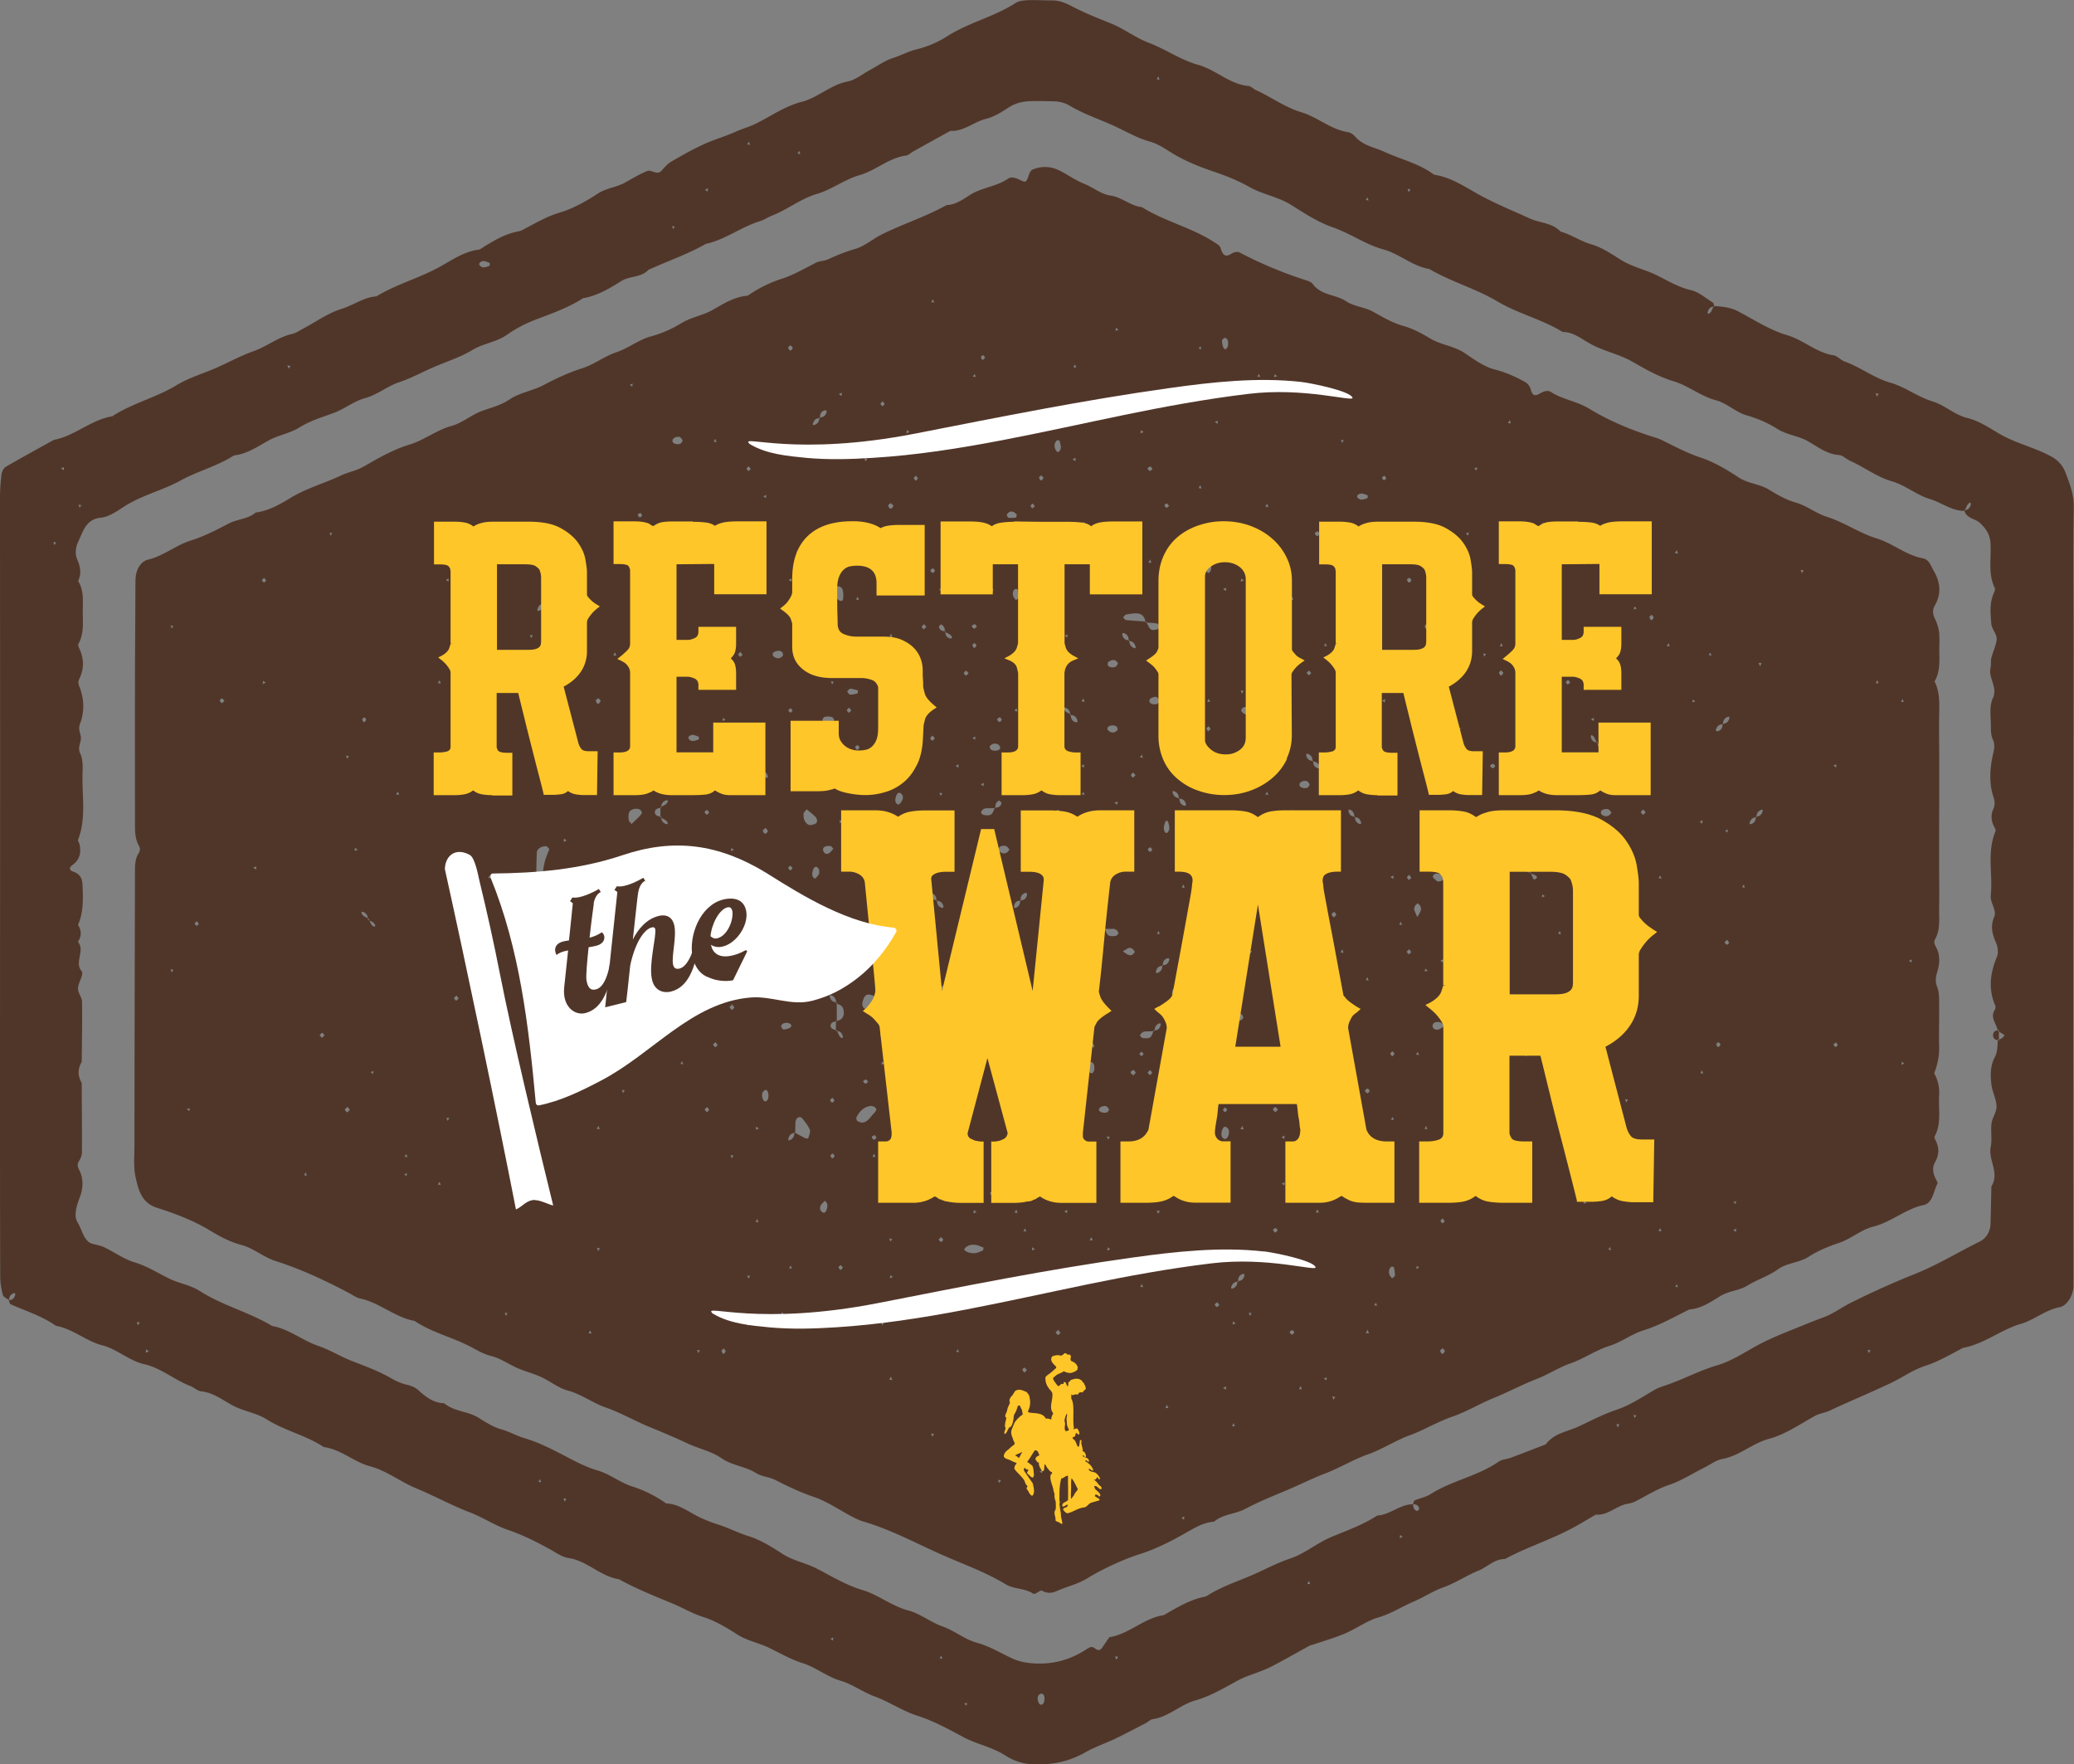<svg id="Layer_2" xmlns="http://www.w3.org/2000/svg" viewBox="0 0 190.38 161.9"><rect x="0" y="0" width="190.38" height="161.9" fill="#808080" stroke="none"/><defs><style>.cls-1{fill:#ffc629}.cls-1,.cls-2,.cls-3,.cls-4{stroke-width:0}.cls-2,.cls-4{fill:#503629}.cls-3{fill:#fff}.cls-4{fill-rule:evenodd}</style></defs><g id="Layer_1-2"><path class="cls-4" d="M.83 119.33c-.2-.16-.51-.28-.57-.49-.14-.53-.24-1.1-.24-1.65C0 111.51 0 105.84 0 100.16 0 89.94.01 79.72.01 69.5.01 61.55 0 53.6 0 45.65c0-.71.05-1.42.14-2.11.03-.25.19-.58.38-.69 1.46-.85 2.95-1.66 4.43-2.48 1.9-.35 3.43-1.86 5.35-2.16 1.87-1.22 4.03-1.71 5.93-2.87 1.11-.67 2.35-1.03 3.53-1.54 1.18-.51 2.3-1.14 3.52-1.57 1.19-.42 2.25-1.29 3.53-1.58.36-.08.7-.32 1.04-.5 1.15-.61 2.25-1.41 3.45-1.78 1.11-.34 2.09-1.09 3.25-1.17 1.9-1.15 4.02-1.69 5.94-2.78 1.13-.64 2.23-1.38 3.54-1.52 1.1-.7 2.21-1.4 3.49-1.65.12-.02.25-.06.37-.11 1.15-.59 2.24-1.26 3.49-1.63 1.21-.36 2.38-1.01 3.46-1.72.8-.53 1.7-.58 2.49-1.01.69-.38 1.36-.79 2.07-1.08.42-.17.91.46 1.36-.07.26-.3.54-.62.88-.81 1.02-.59 2.04-1.17 3.1-1.64.94-.42 1.92-.69 2.86-1.12.58-.26 1.2-.42 1.78-.71 1.39-.69 2.68-1.61 4.2-2 1.48-.37 2.68-1.58 4.23-1.87.72-.14 1.38-.7 2.07-1.07.69-.37 1.35-.85 2.07-1.08.74-.23 1.44-.62 2.15-.79 1.01-.25 1.97-.65 2.83-1.2 1.99-1.28 4.28-1.77 6.27-3.05.31-.2.73-.25 1.1-.27.76-.03 1.53.02 2.3.02.66 0 1.23.24 1.82.55 1.14.6 2.33 1.07 3.53 1.55 1.19.47 2.27 1.32 3.46 1.77 1.57.59 2.99 1.61 4.57 2.04 1.62.45 2.91 1.79 4.61 1.94.24.02.45.26.68.37 1.41.64 2.7 1.6 4.18 2.04 1.48.44 2.7 1.58 4.25 1.82.24.04.5.2.67.39.75.87 1.79 1 2.72 1.43 1.52.7 3.17 1.06 4.56 2.1 1.69.24 3.08 1.3 4.57 2.07 1.38.72 2.8 1.3 4.2 1.94.94.43 2.04.38 2.83 1.2.98.29 1.85.89 2.84 1.18.97.28 1.86.9 2.75 1.45 1.01.62 2.14.85 3.19 1.36 1.04.51 2.03 1.12 3.19 1.39.71.16 1.35.73 2.01 1.14.09.06.1.25.15.38-.27-.02-.46.09-.57.34-.13.28-.03.4.17.22.16-.15.22-.42.33-.63.76.06 1.5.11 2.23.49 1.49.78 2.92 1.73 4.53 2.2 1.48.43 2.68 1.61 4.24 1.84.35.05.66.45 1.02.57 1.45.52 2.7 1.52 4.21 1.95 1.34.38 2.51 1.31 3.88 1.72 1.09.33 2.01 1.23 3.13 1.5 1.15.28 2.11.96 3.12 1.54 1.48.83 3.12 1.19 4.61 2 .59.32 1.04.77 1.31 1.46.39 1.03.79 2.01.77 3.22-.07 4.11-.02 8.23-.02 12.34 0 10.64-.03 21.27-.03 31.91 0 8.8.01 17.59.02 26.39v.85c-.02.8-.56 1.78-1.29 1.92-1.29.25-2.32 1.17-3.53 1.52-1.85.54-3.42 1.88-5.33 2.21-1.14.61-2.25 1.26-3.49 1.66-1.08.35-2.07 1.06-3.11 1.56-1.86.88-3.76 1.66-5.63 2.54-.45.21-.95.25-1.42.52-1.36.76-2.67 1.67-4.16 2.07-1.49.4-2.7 1.55-4.24 1.84-.61.11-1.17.54-1.75.83-1.04.52-2.04 1.17-3.13 1.54-1.11.37-2.1 1-3.13 1.53-.23.11-.48.18-.73.22-1.01.17-1.81 1.1-2.9.99-.9.52-1.79 1.07-2.72 1.53-1.85.92-3.81 1.56-5.63 2.55-.95-.02-1.63.75-2.46 1.08-1.07.43-2.06 1.11-3.14 1.5-.98.34-1.85.93-2.79 1.33-1.06.45-2.04 1.1-3.17 1.43-1.09.31-2.07 1.05-3.14 1.5-.94.4-1.93.68-2.9 1.01-.12.04-.25.06-.36.12-1.14.62-2.27 1.27-3.42 1.87-1.03.54-2.16.78-3.2 1.34-1.25.68-2.46 1.41-3.85 1.8-1.33.37-2.44 1.5-3.87 1.71-.24.03-.45.26-.68.38-.92.47-1.84.96-2.77 1.41-.93.44-1.91.77-2.8 1.28-1.4.79-2.85 1.1-4.41 1.09-1.06 0-2-.24-2.91-.83-1.21-.78-2.62-1.02-3.88-1.7-1.36-.73-2.72-1.48-4.21-1.95-1.32-.42-2.53-1.26-3.86-1.75-1.07-.38-2.04-1.12-3.15-1.45-1.24-.36-2.29-1.24-3.5-1.62-1.12-.35-2.12-.95-3.17-1.45-.93-.43-1.94-.61-2.84-1.19-.98-.63-2.02-1.25-3.1-1.59-1-.31-1.88-.85-2.83-1.24-1.66-.69-3.33-1.35-4.92-2.23-1.67-.24-2.92-1.7-4.61-1.94-.6-.09-1.18-.51-1.74-.82-1.25-.69-2.51-1.32-3.87-1.78-1.19-.41-2.29-1.15-3.5-1.61-1.67-.64-3.27-1.53-4.93-2.21-1.42-.59-2.67-1.6-4.18-2-1.48-.39-2.7-1.57-4.26-1.77-1.65-1.09-3.57-1.49-5.22-2.53-1.02-.64-2.17-.75-3.2-1.32-.89-.49-1.75-1.15-2.81-1.26-.36-.03-.68-.37-1.04-.5-1.44-.55-2.67-1.65-4.2-1.99-1.38-.31-2.48-1.38-3.87-1.74-1.47-.38-2.72-1.52-4.25-1.79-1.29-.91-2.76-1.35-4.16-1.98-.09-.04-.11-.25-.17-.38.27.01.46-.1.56-.37.1-.24.02-.33-.19-.22-.23.11-.34.33-.34.63Zm179.58-72.44c-1.19.05-2.17-.76-3.26-1.09-1.21-.36-2.25-1.27-3.5-1.63-1.36-.39-2.53-1.3-3.83-1.88-.35-.16-.67-.5-1.02-.53-1.08-.07-1.93-.74-2.82-1.25-.92-.53-1.95-.58-2.86-1.16-.86-.55-1.82-.95-2.82-1.24-.97-.28-1.81-1.12-2.78-1.37-1.4-.37-2.54-1.34-3.87-1.74-1.38-.41-2.6-1.11-3.84-1.82-1.25-.71-2.64-.95-3.89-1.66-.78-.44-1.53-1.06-2.48-1.05-1.89-1.17-4.05-1.66-5.96-2.79-2.02-1.2-4.26-1.81-6.28-2.99-1.54-.25-2.76-1.41-4.25-1.81-1.61-.44-3.01-1.46-4.59-2.01-1.32-.45-2.56-1.25-3.77-2.02-1.23-.79-2.64-.98-3.89-1.68-1.01-.57-2.08-1.01-3.18-1.38-1.45-.49-2.89-1.06-4.22-1.92-.55-.35-1.13-.7-1.73-.87-1.25-.34-2.36-1.03-3.54-1.55-1.3-.57-2.63-1.03-3.86-1.76-.47-.28-.96-.38-1.47-.39-.64-.02-1.28-.03-1.92-.02-.77.01-1.5.13-2.2.59-.65.43-1.35.86-2.08 1.04-1.12.28-2.05 1.18-3.26 1.1-1.14.63-2.28 1.26-3.41 1.89-.23.13-.44.35-.68.38-1.56.21-2.78 1.38-4.26 1.8-1.36.39-2.53 1.31-3.88 1.71-1.5.44-2.75 1.46-4.19 2.02-.36.14-.69.38-1.05.49-1.72.51-3.21 1.71-4.97 2.08-1.7.97-3.52 1.58-5.28 2.39-.7.73-1.7.54-2.48 1.02-1.11.7-2.23 1.37-3.52 1.58-1.33.86-2.78 1.37-4.23 1.92-.96.36-1.91.84-2.76 1.44-.99.69-2.17.78-3.18 1.4-.99.6-2.1.97-3.17 1.41-1.19.48-2.31 1.13-3.54 1.54-1.08.36-2.03 1.17-3.15 1.47-1.01.27-1.84.97-2.8 1.33-1.08.4-2.21.73-3.2 1.35-.91.56-1.93.7-2.84 1.2-1.02.57-2 1.25-3.18 1.37-1.54 1-3.31 1.43-4.89 2.3-1.71.94-3.6 1.35-5.26 2.44-.65.43-1.37.91-2.09.98-1.32.13-1.6 1.23-2.06 2.22-.25.54-.29 1.16-.07 1.64.3.68.38 1.28.07 1.95.48.75.45 1.61.43 2.46-.03 1.12.18 2.28-.41 3.32-.04.08.02.26.07.37.46.95.48 1.9.01 2.85-.13.27-.07.47.05.77.41 1.08.44 2.23.03 3.31-.17.46-.02.77.06 1.16.11.52-.34.97-.05 1.57.22.47.25 1.1.22 1.65-.09 2.1.38 4.25-.42 6.3-.03.09.1.24.13.37q.3 1.28-.65 1.94c-.3.21-.3.46.06.59.54.19.84.51.87 1.18.06 1.27.11 2.53-.41 3.72.33.52.34 1.04-.01 1.55.7.8-.38 1.9.36 2.71.06.07.04.29 0 .41-.11.4-.35.79-.35 1.19 0 .39.36.78.37 1.18.03 1.84-.01 3.69-.03 5.53-.38.64-.38 1.28 0 1.93.01 2.13.03 4.25.02 6.38 0 .26-.12.56-.26.78-.18.29-.16.48-.01.78.4.78.41 1.62.11 2.46-.14.39-.3.78-.37 1.19-.07.41-.1.85.14 1.23.36.58.48 1.33 1.01 1.78.1.08.23.13.34.16.37.11.76.16 1.1.33.93.45 1.81 1.09 2.78 1.38 1.12.34 2.11.96 3.15 1.48.92.46 1.94.58 2.85 1.16 2.1 1.34 4.5 1.92 6.62 3.2 1.54.27 2.8 1.34 4.24 1.83 1.11.38 2.1 1.01 3.18 1.42 1.2.46 2.4.91 3.53 1.56.46.26.92.47 1.43.58.36.09.75.24 1.03.49.71.65 1.43 1.19 2.38 1.21.95.79 2.18.71 3.19 1.35.66.42 1.35.85 2.07 1.05.75.21 1.43.61 2.15.82 1 .29 1.93.73 2.85 1.19 1.27.64 2.48 1.37 3.86 1.77 1.09.32 2.04 1.11 3.15 1.46 1.11.35 2.15.88 3.12 1.56 1.2.03 2.14.86 3.2 1.33.47.21.94.41 1.43.56.97.29 1.89.78 2.87 1.09 1.09.34 2.13.96 3.11 1.61 1 .66 2.14.84 3.19 1.38 1.37.7 2.7 1.53 4.2 1.97 1.45.43 2.7 1.48 4.22 1.88 1.09.29 2.05 1.08 3.15 1.47 1.08.38 2.05 1.2 3.14 1.49 1.14.31 2.13.92 3.18 1.41.6.29 1.19.41 1.83.47 1.84.16 3.54-.27 5.11-1.32.26-.17.46-.24.71-.05.26.22.48.21.65-.03.23-.33.45-.66.68-.99 1.8-.27 3.19-1.77 4.99-2.02 1.25-.71 2.47-1.47 3.89-1.72 1.32-.87 2.79-1.34 4.21-1.95 1.18-.51 2.3-1.13 3.54-1.54 1.32-.44 2.48-1.45 3.78-1.98 1.43-.59 2.88-1.11 4.2-1.96 1.17-.06 2.09-1.05 3.28-1.03-.02.32.1.54.36.62.05.01.21-.18.2-.23-.08-.29-.29-.41-.58-.38.05-.13.08-.33.17-.37.47-.2.99-.28 1.41-.55 1.99-1.27 4.33-1.65 6.29-3 .31-.22.73-.22 1.09-.35 1.08-.4 2.14-.82 3.22-1.23.79-1.05 1.99-1.16 3.03-1.65 1.17-.55 2.3-1.14 3.53-1.55 1.2-.4 2.31-1.16 3.44-1.81.46-.26.95-.38 1.43-.56 1.44-.53 2.82-1.25 4.28-1.68 1.51-.44 2.78-1.37 4.16-2.07 1.16-.58 2.35-1.04 3.54-1.52.71-.29 1.42-.58 2.14-.84.84-.31 1.59-.88 2.4-1.29 1.96-.98 3.96-1.88 5.98-2.69 2.05-.82 3.93-1.98 5.9-2.95.58-.29 1-.88 1.01-1.68.03-1.14.05-2.27.08-3.4.78-1.23-.32-2.41-.06-3.65.14-.68-.02-1.42.07-2.12.07-.54.48-1.06.46-1.57-.02-.68-.4-1.33-.47-2.01-.1-.84-.11-1.71.3-2.48.28-.52.25-1.09.29-1.65.27 0 .48-.14.61-.4-.21-.13-.41-.26-.62-.39-.09-.65-.75-1.2-.26-1.95.06-.09.07-.27.03-.37-.66-1.53-.46-3 .16-4.49.14-.33.08-.88-.07-1.23-.35-.8-.56-1.5-.19-2.41.27-.64-.38-1.27-.31-1.99.2-1.95-.37-3.96.43-5.87.07-.17-.18-.49-.26-.75-.13-.41-.14-.83.04-1.23.17-.38.19-.71.04-1.16-.41-1.23-.34-2.52-.08-3.77.12-.55.27-1 0-1.57-.16-.35-.16-.83-.16-1.24 0-.84-.17-1.73.19-2.52.46-1.01-.47-1.85-.21-2.82.07-.26-.01-.58.06-.84.14-.54.38-1.04.48-1.58.11-.6-.43-1.01-.48-1.57-.07-.84-.16-1.7.12-2.53.08-.25.28-.59.2-.75-.66-1.34-.29-2.79-.4-4.18-.06-.78-.44-1.29-.94-1.77-.46-.45-1.26-.39-1.48-1.21.27.02.46-.1.57-.36.12-.29.02-.41-.17-.22-.16.16-.23.42-.34.64ZM95.87 156.01c.04-.33-.08-.61-.31-.56-.28.06-.37.37-.27.68.03.11.11.28.19.31.21.08.35-.09.39-.42ZM44.95 24.13c-.22-.07-.46-.21-.66-.16-.38.11-.4.4-.03.55.19.07.45-.05.67-.12.03-.01.04-.26.02-.27ZM86.4 151.95l-.15.25.25.03-.1-.29Zm16.07.38.17-.27-.28-.04.11.31Zm-13.97 4.04.23.17.03-.27-.26.1Zm-74.85-32.35-.24-.18-.03.31.27-.12Zm157.89.17.17-.25-.28-.05.11.29Zm-158.87-2.55.16-.27-.28-.03.12.31Zm36.9 14.11-.15.25.25.04-.1-.29Zm2.25 2.09.17-.28-.27-.04.11.31Zm24.41 12.56.23.17.03-.28-.26.11Zm52.52-9.34-.22-.19-.04.3.26-.11Zm-8.59 4.03-.16.27.26.03-.11-.31Zm28.34-14.08.15-.28-.27-.03.11.31Zm1.54-.85.16-.26-.26-.03.11.3ZM26.5 33.84l.17-.26-.29-.04.12.3Zm145.79 2.56.16-.27-.28-.03.12.31ZM106.34 7l-.16.28.26.03-.11-.31Zm-32.98 6.85-.16.25.27.04-.11-.29ZM68.75 13l-.16.25.26.04-.1-.29Zm-4.05 4.41.26.18.03-.31-.29.14Zm64.62.22.15-.26-.27-.03.11.29Zm-3.79.48-.16.24.26.05-.1-.29Zm-63.74 2.93.16-.25-.26-.04.11.29ZM7.31 46.61l.15-.25-.25-.04.1.29Zm-1.7-3.62.24.17.03-.29-.27.11ZM5 50.03l.15-.25-.26-.04.11.29Zm90.55 95.95c-.25.11-.58.38-.71.29-.79-.53-1.77-.4-2.53-.87-1.79-1.08-3.73-1.78-5.61-2.6-2.47-1.08-4.86-2.4-7.44-3.15-.37-.11-.72-.28-1.06-.46-1.15-.6-2.25-1.38-3.46-1.79-1.22-.42-2.38-.95-3.53-1.55-.57-.3-1.26-.31-1.8-.65-1.01-.63-2.19-.68-3.19-1.37-.96-.66-2.13-.88-3.17-1.38-1.17-.55-2.35-1.04-3.54-1.53-1.3-.54-2.53-1.26-3.88-1.73-1.2-.41-2.26-1.23-3.52-1.57-.85-.23-1.6-.85-2.42-1.23-.7-.32-1.45-.51-2.15-.81-.83-.36-1.61-.92-2.46-1.13-.78-.19-1.42-.62-2.11-.96-1.62-.81-3.39-1.23-4.92-2.26-1.78-.31-3.21-1.68-4.98-2.05-.36-.08-.7-.33-1.04-.51-2.18-1.15-4.39-2.19-6.72-2.93-1.09-.34-2.05-1.19-3.15-1.48-1.02-.27-1.94-.75-2.81-1.28-1.57-.96-3.25-1.59-4.94-2.13-1.39-.44-1.7-1.6-1.96-2.79-.21-.94-.11-1.97-.11-2.97.01-8.37.03-16.75.05-25.13 0-.57.02-1.15.32-1.63.18-.29.17-.47.01-.77-.34-.63-.33-1.35-.33-2.07 0-4.12-.01-8.24 0-12.35 0-3.12.03-6.24.04-9.37 0-.28 0-.57.03-.85.09-.78.52-1.41 1.14-1.56 1.4-.34 2.55-1.32 3.88-1.74 1.24-.39 2.37-.97 3.51-1.57.79-.42 1.75-.39 2.48-1.01 1.16-.15 2.2-.73 3.19-1.34 1.46-.89 3.07-1.32 4.59-2.04.68-.33 1.44-.44 2.13-.84 1.35-.77 2.7-1.56 4.19-2.01 1.34-.4 2.5-1.34 3.88-1.72.97-.26 1.82-1.02 2.78-1.37.84-.31 1.72-.51 2.49-1.03.99-.67 2.16-.81 3.18-1.35 1.15-.61 2.31-1.15 3.54-1.54 1.09-.34 2.04-1.11 3.16-1.48 1.09-.36 2.06-1.16 3.16-1.45 1.01-.27 1.95-.7 2.82-1.23.91-.55 1.93-.68 2.84-1.2 1-.57 2.02-1.22 3.21-1.3.98-.68 2.02-1.2 3.12-1.55 1.1-.36 2.11-.95 3.15-1.48.34-.17.76-.15 1.11-.31.82-.38 1.64-.71 2.51-.96.84-.24 1.58-.9 2.39-1.31 1.97-.98 4.05-1.63 5.98-2.71.8-.02 1.48-.5 2.12-.91 1.12-.72 2.44-.77 3.54-1.52.31-.21.72-.05 1.09.13.5.24.56.22.76-.33.1-.29.16-.54.44-.65.75-.3 1.52-.28 2.24.03.82.37 1.57.95 2.4 1.28.84.32 1.54.96 2.47 1.1 1 .14 1.84.95 2.87 1.06 2.11 1.32 4.53 1.85 6.63 3.21.21.14.51.29.58.51.19.61.39.96 1.03.54.19-.13.53-.2.72-.1a38.68 38.68 0 0 0 6.03 2.53c.24.08.54.16.68.35.8 1.09 2.09.95 3.04 1.58.8.53 1.7.53 2.51.98.9.5 1.79 1.03 2.8 1.31.85.24 1.67.68 2.45 1.15 1.01.6 2.19.68 3.18 1.35.87.59 1.77 1.24 2.73 1.49 1.02.26 1.94.67 2.84 1.18.2.11.4.38.46.61.23.93.65.49 1.11.28.21-.1.55-.14.73-.02 1.11.72 2.41.86 3.54 1.55 1.89 1.15 3.92 1.98 6 2.63.24.07.49.16.72.28 1.16.57 2.29 1.17 3.52 1.58 1.2.4 2.36 1.08 3.45 1.8.9.6 1.94.6 2.85 1.16.76.47 1.55.92 2.44 1.17.97.28 1.84.98 2.8 1.29 1.6.5 3.01 1.5 4.59 1.99 1.48.45 2.72 1.55 4.25 1.83.6.11.73.69 1.01 1.16.61 1.06.71 2.1.09 3.18-.23.4-.18.81 0 1.18.25.51.41 1.03.42 1.61 0 .29.02.57 0 .85-.04 1.12.17 2.28-.44 3.32.53 1.04.43 2.17.42 3.29-.01 1.14 0 2.27.01 3.41v3.83c0 1.14-.01 2.27-.01 3.41v3.41c0 1.14.03 2.27 0 3.41-.02.98.14 2-.37 2.9-.14.25-.06.46.1.75.34.64.34 1.37.15 2.06-.15.54-.3.98-.06 1.57.2.49.18 1.1.18 1.67.02 1.27-.03 2.56 0 3.83.03.86-.16 1.65-.45 2.43.34.62.5 1.3.45 2.03-.08 1.25.24 2.56-.41 3.75-.04.08.02.26.08.37.36.68.33 1.35-.04 2-.31.56-.18 1.07.08 1.58.06.12.18.31.14.39-.38.7-.42 1.79-1.28 1.97-1.65.35-2.97 1.57-4.62 1.98-1.09.27-2.05 1.13-3.13 1.49-.99.33-1.93.72-2.81 1.28-.89.57-1.96.53-2.84 1.17-.85.61-1.86.91-2.75 1.46-.79.49-1.7.48-2.51.98-.87.53-1.77 1.15-2.83 1.22-1.39.68-2.73 1.46-4.22 1.92-1.09.34-2.04 1.09-3.16 1.44-1.21.38-2.31 1.16-3.51 1.58-1.1.38-2.08 1.04-3.15 1.45-1.32.51-2.58 1.19-3.88 1.72-1.32.53-2.55 1.29-3.87 1.74-1.35.47-2.57 1.22-3.88 1.7-1.34.49-2.55 1.3-3.86 1.76-1.34.47-2.56 1.23-3.87 1.73-1.2.46-2.35 1.04-3.53 1.54-1.3.55-2.61 1.07-3.87 1.74-.91.48-2 .45-2.84 1.16-1.05.07-1.94.67-2.84 1.17-1.25.7-2.51 1.33-3.86 1.77-.85.27-1.68.6-2.49.97-.82.38-1.63.79-2.41 1.27-.9.56-1.91.77-2.84 1.19-.53.24-.96.19-1.41-.06Zm8.12-87.23c-.02.3.08.53.31.67.25.15.33.07.21-.21a.582.582 0 0 0-.59-.38c.02-.31-.08-.55-.33-.68-.22-.12-.31-.02-.21.24.11.28.32.39.6.35Zm-16.94-.77c.02-.32-.09-.56-.35-.67-.03-.01-.21.19-.19.24.09.3.31.41.6.36-.04.31.06.54.31.65.25.11.37-.01.22-.2-.14-.18-.39-.25-.59-.38Zm-36.07-2.56c.01-.32-.11-.65-.35-.66-.25 0-.37.33-.35.65-.27 0-.48.12-.58.38-.11.27-.03.36.22.21.23-.14.32-.37.29-.67h.85c-.03.3.07.52.29.65.26.16.37.05.21-.18-.13-.18-.37-.26-.57-.38Zm24.62-17.04c-.27-.02-.48.09-.6.34-.14.28-.07.37.19.23.24-.12.35-.35.34-.65.29.03.51-.09.63-.37.1-.23 0-.33-.22-.24-.27.11-.38.36-.34.69Zm31.4 50.2c.28.03.5-.08.61-.36.1-.24 0-.34-.21-.24-.26.11-.36.35-.33.67-.28-.02-.49.1-.6.37-.11.26-.02.36.21.23.24-.13.35-.37.33-.68Zm-19.89 1.79c-.2.11-.45.18-.58.36-.21.28-.09.42.17.2.16-.14.22-.42.33-.63.2-.12.45-.19.58-.37.2-.26.07-.41-.17-.2-.16.14-.23.42-.34.64Zm31.45 5.04c-.03.32.08.56.34.68.04.02.21-.18.2-.24-.08-.31-.3-.43-.6-.37.05-.33-.06-.57-.32-.67-.05-.02-.24.18-.22.22.09.29.31.42.6.39Zm39.85-28.99c.27.02.48-.09.6-.35.13-.27.05-.36-.2-.23-.24.13-.34.35-.32.65-.28-.03-.5.09-.61.35-.11.24-.02.33.21.24.26-.11.37-.34.33-.67ZM88.32 92c-.05.33.06.57.34.65.06.01.23-.18.22-.22-.1-.29-.32-.4-.6-.37.03-.32-.08-.55-.34-.65-.04-.01-.21.18-.2.24.09.29.3.4.59.36Zm19.19-24.72c-.03.32.07.56.33.68.22.11.31.01.22-.23-.11-.29-.33-.4-.61-.37.02-.3-.08-.53-.32-.65-.23-.12-.31-.03-.2.23.11.26.32.37.59.35ZM84.47 95.42c.08.2.15.41.24.6.02.03.18.02.23-.03.2-.19.09-.3-.52-.52-.08-.2-.12-.54-.24-.57-.4-.12-.43.26-.47.57-.18.09-.37.17-.55.28-.03.02-.03.2.02.25.17.22.25.11.48-.59h.81Zm15.36-.02c-.02.32.09.55.34.68.24.12.33.02.21-.23a.587.587 0 0 0-.62-.37c.02-.31-.08-.55-.32-.68s-.33-.03-.22.23c.11.27.33.39.61.37Zm-54.48-.85c0 .3.1.53.33.67.24.14.31.04.2-.23-.11-.27-.32-.38-.6-.35.03-.3-.08-.53-.31-.65-.26-.14-.38-.02-.2.2.14.17.39.25.59.37Zm31.46 0c.11.22.18.49.34.64.19.18.29.06.17-.22-.11-.26-.31-.37-.59-.34 0-.31 0-.62.01-.93.36-.03.65-.21.71-.61.03-.22-.02-.52-.14-.69-.12-.17-.37-.22-.57-.33.02-.31-.09-.54-.32-.67-.24-.13-.32-.05-.21.22.12.26.33.38.6.36v1.77c-.28-.01-.57.11-.57.39 0 .26.29.39.57.39Zm19.9-.77c-.11-.22-.17-.5-.33-.65-.23-.22-.37-.07-.18.19.13.18.38.25.58.38-.03.32.08.57.34.71.24.13.34.02.23-.25-.12-.29-.35-.4-.64-.37ZM60.7 74.94c-.01.3.09.52.32.64.26.14.37.02.19-.2-.14-.17-.39-.24-.59-.36v-.93c.2-.12.45-.19.59-.37.19-.24.08-.36-.19-.21-.24.13-.34.36-.32.65-.29-.02-.58.1-.59.38 0 .28.28.41.57.39Zm63.69 0c-.02.3.08.52.31.64.22.12.3.04.2-.21-.11-.26-.31-.38-.58-.35.02-.3-.08-.52-.3-.66-.22-.13-.29-.04-.2.22.1.27.3.38.57.36Zm36.77 0c.26.02.46-.09.58-.33.13-.27.06-.36-.18-.23-.23.12-.33.34-.32.63-.26 0-.47.11-.58.36-.12.27-.05.34.2.21.23-.13.33-.35.31-.64Zm-49.88-3.41c.2-.11.45-.18.6-.36.18-.23.07-.35-.19-.22-.24.12-.34.35-.33.66-.28-.03-.49.09-.6.36-.11.26-.03.36.2.24.24-.13.35-.37.33-.68Zm-3 1.71c-.03.32.08.55.32.67.23.11.32.02.22-.23-.11-.27-.33-.39-.61-.37.01-.29-.09-.52-.32-.64-.25-.14-.32-.06-.2.22.12.25.32.36.58.34Zm-12.35-2.56c.26.02.47-.08.59-.33.15-.29.05-.41-.17-.22-.16.14-.24.41-.35.63-.2.13-.46.21-.6.39-.18.23-.06.35.2.2.24-.13.34-.36.32-.67Zm-26.02 0c-.03.31.07.54.32.66.23.11.32.02.21-.22-.11-.27-.32-.38-.6-.36.02-.3-.09-.53-.33-.65-.24-.12-.32-.03-.2.23.12.25.33.37.6.34Zm16.11 11.93c-.02.31.08.55.33.67.23.11.31.02.21-.23a.544.544 0 0 0-.6-.36c.02-.3-.08-.53-.31-.65-.23-.12-.31-.03-.2.22.11.26.31.38.58.35Zm60.57-14.4c-.11-.22-.18-.49-.34-.65-.19-.18-.29-.06-.18.22.11.27.31.38.59.34-.03.3.07.52.3.64.27.14.38.03.21-.19-.14-.18-.38-.25-.58-.37ZM93.64 82.62c.29.03.51-.09.61-.39.08-.23-.02-.34-.23-.24-.26.12-.37.36-.32.69-.29-.04-.49.07-.59.36-.09.25 0 .36.2.25.24-.13.35-.36.34-.67Zm-12.23 2.56c-.01.31.1.54.35.66.22.1.31.01.21-.24-.11-.27-.32-.39-.61-.36v-.92c.27.03.47-.08.58-.34.09-.24.02-.33-.19-.24-.24.11-.35.33-.33.64-.58.2-.72.33-.54.52.13.15.35.18.54.27Zm-47.57-.86c.11.22.18.49.34.63.23.2.36.05.17-.19-.13-.17-.38-.24-.58-.36.01-.29-.09-.51-.31-.64-.27-.16-.38-.05-.19.2.13.17.38.24.57.36Zm86.71-14.49c-.03.31.08.54.34.65.25.11.33.02.21-.22-.13-.26-.34-.37-.62-.36.02-.3-.08-.53-.32-.66s-.32-.03-.21.23c.11.27.32.38.6.35Zm-6.97 11.93c.27.02.48-.09.59-.35.12-.27.04-.36-.2-.23-.24.13-.34.36-.32.66-.29-.03-.5.08-.61.36-.1.24-.01.34.21.24.26-.12.36-.36.33-.68Zm26.87-1.62c.02-.31-.09-.54-.34-.65s-.33-.03-.21.22c.13.26.34.37.61.36.08.21.15.42.25.62.02.03.18.02.23-.03.2-.19.09-.3-.54-.52ZM98.3 65.56c-.03.33.08.57.34.69.23.1.32 0 .22-.24-.12-.29-.34-.4-.63-.37.01-.3-.09-.52-.32-.64-.26-.14-.37-.03-.19.21.13.17.38.24.58.36Zm24.56 35.89c-.2.12-.45.18-.58.36-.21.29-.08.44.17.21.16-.15.23-.43.34-.65.27.01.49-.1.6-.36.12-.25.03-.34-.21-.22-.25.12-.35.35-.32.67Zm-9.28 16.11c.28.03.5-.08.61-.36.1-.25.02-.35-.21-.24-.25.13-.35.36-.32.68-.27-.01-.47.1-.59.35-.13.27-.05.36.19.22.23-.13.34-.35.32-.65ZM66 49.37c.36-.03.71-.06 1.07-.12.1-.02.17-.17.26-.27-.08-.09-.16-.25-.26-.27-.63-.09-.64-.08-1 .73-.28-.03-.49.08-.6.34-.12.27-.04.37.19.25.24-.13.35-.36.34-.67Zm25.39 24.8c-.25 0-.49.02-.74.01-.27-.01-.49.09-.6.37-.02.04.15.24.25.25.23.03.51.07.68-.05.17-.12.24-.42.35-.65.3.05.52-.07.6-.38.01-.06-.17-.25-.21-.24-.27.1-.38.35-.33.68ZM96 91.22c-.24 0-.48.01-.72 0-.28-.02-.49.08-.58.38-.02.06.14.26.22.27.22.02.5.06.66-.06.17-.13.24-.43.35-.65.28.01.48-.11.59-.38.1-.26.02-.34-.21-.22-.24.13-.33.37-.3.67Zm9.98 3.41c-.24.01-.49.04-.73.03-.27 0-.48.09-.61.36-.01.03.16.24.26.25.23.02.51.06.68-.07.17-.12.23-.43.33-.65.28.04.48-.07.59-.34.11-.26.03-.36-.18-.24-.24.13-.34.36-.33.66ZM96.7 84.4c.02-.32-.09-.55-.34-.68-.24-.12-.33-.03-.21.23.12.28.34.39.62.37 0 .27.03.54.01.81-.02.31.06.55.32.66.05.02.23-.16.24-.25.02-.25.05-.55-.06-.74-.11-.19-.38-.27-.58-.39Zm23.86 22.17c-.76.45-.76.46-.65 1.12.02.1.15.18.24.28.08-.1.23-.18.24-.29.05-.39.07-.79.09-1.19.19-.12.43-.19.57-.36.2-.26.08-.4-.16-.18-.16.14-.22.41-.33.62Zm-19.25-21.31c-.06-.51-.27-.85-.78-.86 0-.32-.11-.55-.33-.68-.47-.26-.95-.21-1.43-.04-.11.04-.2.17-.29.25.09.09.18.25.28.26.61.06 1.23.08 1.84.12.06.51.3.81.78.86.11.23.18.54.35.66.17.13.46.09.69.07.09-.01.26-.22.25-.27-.11-.3-.33-.4-.61-.38-.25.01-.5 0-.75 0ZM89.09 82.7c-.21.13-.49.21-.61.4-.11.19-.07.51-.04.76.01.1.2.29.24.27.26-.12.36-.37.35-.68-.01-.28 0-.56 0-.84.28.03.48-.08.6-.34s.04-.35-.19-.24c-.24.12-.35.34-.34.65Zm2.25 4.25c-.11-.23-.16-.55-.33-.68s-.46-.09-.7-.06c-.1.01-.28.22-.26.27.09.29.31.43.59.42.25 0 .5-.02.75-.02.11.23.18.53.35.67.34.26 1.07.06.96-.2-.12-.28-.35-.37-.62-.36-.25 0-.5-.02-.75-.04Zm13.86-29.91c.42.85.42.85 1.03.72.09-.02.17-.17.25-.26-.09-.09-.17-.25-.26-.27-.36-.06-.72-.07-1.08-.1-.03-.47-.29-.77-.67-.82-.35-.05-.73.03-1.09.09-.11.02-.19.17-.29.26.09.09.18.24.27.25.61.06 1.22.09 1.84.14Zm-.05 50.38c0-.3-.1-.53-.33-.65-.23-.13-.3-.04-.19.23.11.26.31.38.59.35.04.4.01.82.13 1.19.06.18.35.3.56.4.09.05.24.03.34-.02.29-.14.29-.35.07-.64-.32-.42-.63-.82-1.17-.86Zm-32.24-3.5c.33.18.66.37 1 .54.08.04.27.04.28.01.07-.25.22-.57.15-.77-.14-.37-.41-.68-.65-1-.07-.1-.24-.2-.33-.17-.25.06-.35.3-.35.62 0 .28-.01.56-.02.84-.27-.01-.47.11-.58.38-.11.28-.03.37.2.22.22-.14.32-.37.3-.67ZM50.43 77.93c-.1-.09-.18-.25-.28-.26-.41-.04-.86.24-.87.54-.03.68-.05 1.36-.05 2.04 0 .11.11.25.2.31.17.11.42-.02.42-.34 0-.83.27-1.56.58-2.28ZM79 103.02c.61.08.86-.49 1.23-.85.29-.28.28-.49-.09-.63a.584.584 0 0 0-.37-.01c-.53.12-.89.5-1.15 1.01-.04.07 0 .25.05.31.08.09.21.11.33.17ZM53.54 82.09c-.24-.26-.48-.54-.74-.79-.06-.06-.22-.1-.28-.07-.23.16-.27.4-.18.7.17.59.63.81 1.06.49.07-.05.08-.18.14-.33Zm20.51-7.82c-.13.18-.26.27-.28.39-.05.42.08.83.42 1.02.17.1.47.01.67-.09.2-.1.19-.41-.03-.64-.24-.25-.52-.45-.78-.67Zm-16.07 1.35c.26-.25.52-.49.77-.75.08-.09.2-.26.17-.32-.11-.27-.32-.34-.57-.32-.55.05-.74.33-.63 1.06.02.11.15.2.25.33Zm23.16 2.52c.24-.25.49-.51.73-.79.06-.07.11-.25.07-.31-.15-.26-.37-.29-.63-.22-.55.16-.76.64-.47 1.14.05.08.17.1.31.18Zm9.13 36.36c-.23-.08-.46-.21-.69-.24-.38-.05-.78 0-1.04.35-.13.18.44.46.99.4.24-.03.47-.15.7-.25.04-.02.03-.16.05-.25Zm-3.49-38.53c-.12.02-.25 0-.35.07-.26.16-.26.4-.02.67l.27.3c.22.24.5.34.59.16.11-.22.13-.53.09-.77-.06-.3-.31-.43-.58-.42Zm-6.32 15.71c-.09-.11-.15-.24-.24-.27-.61-.27-.86-.13-1.03.51-.08.3-.03.54.22.67.06.03.21-.05.29-.12.26-.25.51-.52.76-.78Zm64.01 2.88c.25-.02.5-.01.74-.06a.45.45 0 0 0 .29-.25c.06-.19-.11-.38-.4-.42-.24-.04-.51-.06-.74 0-.19.06-.51.3-.49.39.06.3.32.4.61.34Zm-85.44-3.05c0-.89-.37-1.24-1.05-.99-.08.03-.2.2-.18.25.18.53.55.83 1.01 1.02.04.01.15-.18.23-.29Zm52.79-2.94c.32.08.55-.01.72-.28.14-.22-.29-.48-.79-.47-.13 0-.27-.02-.38.04-.2.1-.38.25-.57.38.16.27.38.37.67.33.13-.02.25 0 .35 0Zm-36.33-.37c.13.17.21.35.29.35.23-.01.46-.07.67-.16.25-.11.3-.35.25-.66-.05-.29-.13-.5-.35-.53-.1-.01-.24.08-.31.17-.21.28-.39.58-.55.83Zm1.29-34.39c-.25-.03-.46.06-.54.3-.03.08.09.23.16.34.06.1.15.2.23.29.44.5.75.55.77.14.02-.24.02-.51-.05-.73-.08-.28-.31-.38-.57-.33Zm21.4 34.88c-.02-.13-.01-.29-.07-.4-.05-.09-.19-.22-.26-.2-.11.03-.25.15-.28.27-.09.3-.02.6.21.74.2.12.36-.07.4-.41Zm-10.41-1.38c-.05.11-.17.24-.15.33.06.25.17.49.27.74.09-.1.25-.2.25-.3 0-.25-.05-.51-.1-.75 0-.03-.18-.02-.27-.03Zm22.51-32.37c-.09-.1-.17-.24-.27-.29s-.26-.03-.37 0c-.11.03-.26.1-.3.2-.08.22.07.38.38.42.3.04.49-.07.57-.33Zm-6.11 32.41c-.08-.09-.14-.21-.23-.27-.09-.06-.23-.11-.31-.08-.2.08-.38.21-.56.31.18.12.35.28.55.34.23.08.43-.06.56-.31Zm8.62 16.76c.07-.3 0-.56-.25-.68-.17-.08-.32.11-.39.41-.08.3-.03.58.22.68.19.08.35-.13.42-.41ZM64.15 67.62c-.22-.07-.46-.21-.66-.16-.38.1-.4.38-.03.53.19.07.44-.05.66-.11.03 0 .04-.26.03-.26Zm43.75-13.65c-.22-.07-.46-.2-.66-.15-.39.1-.41.39-.03.53.19.08.45-.06.67-.12.03 0 .04-.26.02-.26Zm-1.46 10.31c-.09-.1-.16-.25-.26-.3-.11-.05-.26-.01-.37.03-.11.04-.27.12-.29.22-.06.24.1.39.41.41.3.02.47-.09.51-.36ZM93.15 54.07c-.19.17-.23.43-.12.7.05.12.15.21.23.32.09-.09.26-.18.26-.27 0-.24-.05-.49-.11-.72 0-.04-.2-.07-.25-.03Zm33.17 53.67c-.11-.25-.36-.32-.63-.23-.11.04-.27.17-.27.25.01.25.21.37.49.35.31-.02.49-.16.41-.37ZM131.94 65c0-.11.01-.24 0-.36-.04-.29-.17-.45-.37-.39-.27.09-.36.33-.21.61.09.16.24.29.36.43.07-.09.14-.18.22-.29ZM91.8 68.54c-.11-.26-.38-.34-.66-.26-.11.03-.29.16-.29.25 0 .25.2.37.49.37.32 0 .54-.15.45-.36Zm-20.57-8.16c.12.04.26.05.38 0 .11-.05.28-.19.27-.28-.02-.29-.22-.4-.52-.36-.32.05-.49.19-.41.41.03.1.17.19.28.23Zm41.51-28.78c-.01-.13 0-.28-.05-.39-.05-.09-.18-.22-.25-.2-.11.03-.28.18-.27.26.02.25.06.56.2.73.13.15.32-.05.37-.39Zm17.39 51.3c-.08.08-.18.15-.24.25-.05.1-.1.25-.07.35.07.23.18.44.28.67.11-.21.26-.4.32-.62.07-.26-.06-.49-.29-.64Zm-62.05.3c-.03-.09-.05-.2-.11-.26a.627.627 0 0 0-.27-.16c-.25-.1-.48-.03-.58.24-.07.19.1.34.36.41.25.07.45 0 .61-.23Zm2.11 16.87c-.23.13-.29.41-.2.72.04.12.16.31.23.3.23-.02.33-.24.32-.57-.02-.35-.15-.56-.34-.46Zm61.8-5.57c.21-.05.39-.2.58-.31-.12-.26-.3-.37-.54-.39-.24-.02-.51.07-.53.34-.02.24.25.41.49.36Zm-59.77-.63c-.12.02-.25.02-.35.08-.08.05-.19.2-.17.25.04.12.17.3.24.29.23-.03.51-.08.66-.24.13-.15-.07-.36-.38-.38Zm28.24 4.19c-.02-.13 0-.28-.06-.39-.05-.09-.18-.22-.24-.2-.11.03-.24.15-.27.27-.09.3-.03.6.19.73.19.12.35-.07.38-.41Zm31.25-40.61c-.09-.08-.18-.19-.28-.23a.586.586 0 0 0-.37-.01c-.11.04-.28.18-.27.26.02.27.22.39.51.38.31-.01.45-.14.42-.4Zm-55.13 8.62c-.07-.1-.13-.25-.21-.26-.2-.05-.41-.06-.61-.03-.09.01-.22.13-.25.23-.07.24.39.42.83.31.09-.02.16-.16.24-.25Zm17.74 1.42c.04-.13.05-.29.01-.41s-.17-.31-.24-.3c-.24.02-.35.25-.34.57.01.34.14.52.37.45.09-.03.17-.19.21-.31Zm7.34-.52c.1.08.18.18.29.22.12.04.26.06.37.01.11-.05.28-.18.27-.26 0-.26-.21-.38-.5-.36-.32.02-.46.15-.43.39Zm31.44 24.72c.1.07.19.17.3.21.28.1.51.01.65-.27.02-.04-.12-.26-.19-.27-.23-.01-.47.02-.7.07-.03 0-.04.17-.05.25Zm-19.07-.21c-.18-.19-.4-.25-.66-.14-.11.05-.2.16-.3.24.08.1.16.28.25.29.22.01.44-.05.66-.1.03-.01.03-.18.04-.29Zm-6.14.23c.09-.09.22-.16.27-.28.05-.11.03-.28 0-.4s-.1-.28-.19-.32c-.21-.1-.35.06-.38.39-.04.32.07.53.31.61Zm-54.47-1.03c-.13-.25-.37-.34-.65-.25-.11.04-.22.16-.27.27-.03.06.08.28.14.28.23.02.46 0 .68-.04.05-.01.13-.21.1-.27Zm60.7 2.75c0-.23-.13-.38-.38-.46-.26-.09-.5-.02-.6.26-.07.19.09.35.36.43.26.08.47 0 .62-.23Zm-5.66-35.17c.14.15.26.33.42.43.24.13.5.03.59-.25.06-.19-.13-.34-.39-.41-.26-.07-.46-.01-.62.24Zm5.49 7.03c.09.08.18.19.28.23.12.05.27.06.38.02.11-.05.26-.18.26-.28 0-.27-.2-.39-.49-.38-.32.02-.46.16-.43.41Zm-5.43-.21c.12.14.23.32.38.4.23.13.47.04.58-.23.07-.17-.08-.33-.34-.4-.25-.07-.45 0-.62.23Zm-6.71 36.74c-.08-.1-.15-.24-.25-.28-.1-.05-.24-.03-.36 0a.53.53 0 0 0-.29.19c-.17.25.28.49.72.36.08-.03.13-.18.19-.27Zm-8.47-54.59c-.09-.08-.18-.18-.28-.23-.27-.12-.5-.03-.64.25-.02.05.1.26.16.27.22.03.45.01.67-.02.04 0 .06-.18.09-.27Zm-30.67-6.81c-.08-.1-.15-.25-.25-.3-.1-.05-.25-.03-.37 0-.11.03-.24.11-.29.21-.1.23.04.39.35.43.29.04.48-.08.55-.34ZM92 78.3c.26.08.5-.03.64-.31.02-.05-.13-.24-.24-.31a.552.552 0 0 0-.36-.05c-.31.05-.44.23-.34.46.04.1.19.16.29.2Zm-15.74-.65c-.12 0-.23-.01-.34 0-.26.04-.42.19-.36.4.08.29.3.4.55.25.15-.09.26-.27.39-.41-.08-.09-.16-.17-.24-.25ZM97 40.44c-.19.18-.25.45-.15.72.14.41.37.44.51.03.07-.21-.05-.49-.1-.74 0-.03-.21-.07-.25-.02ZM82.83 73.42c.12-.27.02-.55-.23-.65-.18-.07-.31.14-.38.42-.08.3-.03.57.23.65.09.03.31-.24.38-.42Zm57.15-25.32c-.05.24-.12.47-.12.71 0 .1.13.21.21.32.09-.09.25-.17.26-.27.01-.24-.04-.48-.09-.72 0-.03-.16-.03-.25-.05Zm-16.69 21.29c-.1-.08-.19-.18-.29-.23-.12-.04-.26-.06-.37-.01-.11.04-.23.15-.28.27-.03.06.09.27.16.28.23.02.46 0 .69-.04.05 0 .07-.17.1-.26Zm-20.67-8.54c-.08-.08-.16-.21-.27-.25a.588.588 0 0 0-.37.02c-.11.04-.27.12-.29.22-.06.25.1.4.4.41.3.01.47-.11.53-.4Zm14.9 17.67c-.12.01-.25 0-.35.06-.08.05-.21.2-.19.26.04.12.16.29.24.28.23-.02.5-.05.65-.2.13-.13-.06-.35-.36-.39Zm-8.61.85c.06-.29-.03-.68-.26-.69-.25-.01-.35.34-.3.65.06.34.2.49.4.37.08-.05.13-.21.16-.33Zm-7.33-1.74c-.11 0-.23-.02-.34 0-.1.02-.21.07-.28.14-.06.06-.1.2-.08.27.1.28.3.37.56.29.25-.07.4-.21.36-.43-.02-.1-.15-.18-.23-.27Zm5.4-2.27c-.06.25-.18.52-.14.75.09.44.34.46.48.03.07-.22-.05-.51-.1-.76 0-.03-.24-.04-.24-.03Zm18.56-29.9c-.22-.07-.46-.2-.66-.15-.39.09-.41.37-.04.52.19.08.45-.05.67-.1.03-.01.05-.26.03-.26Zm21.74 29.43c.26.07.48-.03.63-.3.02-.03-.14-.23-.24-.29-.1-.06-.24-.06-.35-.04-.31.05-.44.22-.33.45.05.09.19.15.3.18Zm-19.58 41.38c-.2.18-.26.44-.15.73.05.12.15.22.23.33.1-.09.27-.18.27-.27 0-.25-.04-.5-.1-.75 0-.04-.21-.08-.26-.04Zm-7.47-44.28c-.08-.1-.15-.24-.26-.29-.11-.05-.25-.03-.37 0-.11.03-.25.1-.29.2-.09.22.05.37.35.43.29.05.48-.06.56-.33Zm-51.56 8.6c.09.08.18.18.28.22.27.12.56.04.64-.25.05-.2-.21-.36-.5-.34-.11 0-.24.03-.33.1-.06.05-.06.18-.09.27Zm63.23.28c.26.08.49 0 .59-.27.06-.19-.12-.33-.38-.4s-.5-.02-.59.25c-.03.08.24.28.38.42Zm-21.07-29.34c-.06.24-.17.5-.12.72.08.44.31.46.45.03.07-.21-.03-.49-.08-.73 0-.03-.24-.05-.24-.03Zm-35.12 58.68c-.13.15-.3.27-.38.45-.12.27-.02.53.23.63.17.07.29-.13.36-.41.07-.29.02-.51-.21-.67Zm42.23-58.7c-.08-.1-.15-.25-.26-.3-.1-.05-.25-.02-.37.01-.11.03-.23.11-.3.21-.16.26.31.52.74.37.08-.03.12-.19.18-.29Zm-41.97-2.18c.1-.02.22-.02.31-.07.1-.05.17-.16.26-.24-.18-.13-.34-.29-.54-.36-.22-.09-.43.05-.54.31-.02.05.12.2.2.26.09.06.2.07.3.1Zm-.78 30.88c0-.11.03-.26 0-.37-.04-.11-.13-.24-.23-.27-.18-.06-.3.12-.37.41s-.03.56.21.65c.08.03.26-.27.4-.42Zm3.56-16.85c-.23-.05-.46-.14-.69-.15-.1 0-.2.16-.3.24.09.11.17.3.26.3.23.01.46-.05.69-.11.04-.01.03-.19.05-.29Zm-46.63 38.51c-.07-.1-.14-.2-.22-.29-.08.08-.17.17-.26.25.07.09.14.25.22.25.08 0 .17-.13.25-.21Zm93.63-1.73c-.06-.08-.15-.24-.19-.23-.32.09-.34.26-.04.43.04.02.15-.13.22-.2ZM68.7 117.36l.16-.26-.26-.04.1.3Zm13.26-.16-.24-.17-.03.29.27-.11ZM24.39 62.66l-.24-.18-.03.31.27-.13Zm40.71 39.21c-.06-.08-.12-.23-.19-.24-.07 0-.15.12-.23.2.07.08.13.21.2.22.07 0 .15-.11.23-.17Zm-47.96-.06.25.17.03-.28-.28.11Zm69.25-3.58-.17.26.28.05-.11-.3Zm-33.99.17.26.18.03-.31-.29.13Zm-18.38 0 .22.17.04-.28-.26.11Zm50.84 1.54-.16.27.27.03-.11-.3Zm9.4 1.89c-.06-.08-.14-.24-.18-.22-.32.1-.33.27-.03.43.03.02.14-.13.21-.2ZM40.35 62.44l-.17.25.29.04-.12-.29Zm72.31 39.45c-.06-.09-.12-.17-.18-.26-.07.07-.19.13-.21.21-.01.07.1.21.17.22.06.01.14-.11.21-.17Zm43.58-3.67-.16.29.26.03-.11-.32Zm-99.05 2.11.16-.26-.27-.04.11.3Zm86.71-37.49c.08-.06.16-.13.24-.19-.07-.08-.12-.21-.2-.23-.06-.01-.14.12-.22.18l.18.24Zm-38.13 35.63-.19-.27c-.08.08-.16.15-.24.22.07.08.13.22.2.24.07.01.15-.12.23-.19Zm-56.25 1.85.16-.25-.26-.04.1.3Zm67.58 1.28c-.31.11-.33.28-.03.46.03.02.16-.14.24-.21-.07-.08-.14-.17-.2-.25Zm3.07.05-.15.25.27.03-.12-.29Zm-15.91-3.19c-.07-.09-.16-.27-.2-.25-.34.11-.35.29-.04.47.04.02.15-.14.23-.21ZM76.38 62.82l.16-.26-.26-.04.1.3Zm36.11 36.27-.17.26.29.04-.12-.3Zm-32.8.19c-.07-.07-.15-.21-.2-.2-.32.08-.33.24-.03.38.04.02.15-.11.24-.19Zm-28.63.2.16-.26-.25-.04.1.3Zm98.22 1.7.16-.26-.27-.04.11.3Zm-72.67-.17c-.06-.09-.13-.18-.19-.27-.08.08-.2.14-.21.23-.01.07.11.21.18.23.06.01.14-.12.22-.19Zm95.73-38.57-.17.24.28.05-.11-.29Zm-42.06 53.91-.23-.17-.04.28.26-.11Zm-32.37 1.49-.16.26.28.03-.12-.3Zm-20.73-1.73c-.07.06-.22.14-.21.17.09.32.24.34.39.05.01-.03-.12-.14-.18-.22Zm27.64 1.73-.16.26.27.04-.11-.3Zm-32.24-1.71-.15.27.25.04-.1-.31Zm81.35 1.72-.15.25.24.04-.1-.29Zm-39.94-54.18.18-.26-.28-.04.11.3Zm-7.69 47.74.17-.27-.29-.03.13.3Zm14.64-.43-.15.29.27.03-.12-.31Zm13.76-4.69.16-.26-.26-.04.11.3Zm-9.98 0 .16-.27-.27-.03.12.31Zm-40.4-.18c-.07-.09-.17-.26-.22-.24-.35.1-.36.29-.03.45.05.02.16-.14.25-.21Zm-4.07-.22-.17.27.28.04-.11-.31Zm-3.81-.03c-.07.06-.22.15-.21.18.08.33.23.36.38.05.02-.03-.11-.15-.17-.23Zm-9.27.46.16-.27-.27-.03.11.31Zm-29.88-.41-.15.25.26.04-.11-.29Zm32.23 5.95-.16.29.26.03-.11-.32Zm63.09.22c-.06-.09-.12-.17-.17-.26-.07.07-.18.13-.2.22-.01.06.1.2.17.22.06.01.14-.11.21-.17ZM61.06 63.22c-.08.07-.22.17-.21.21.09.36.25.38.4.04.02-.04-.12-.17-.19-.25Zm87.44 43.07.16-.26-.28-.03.12.3Zm-2.44-.22.25.18.03-.31-.28.13ZM20.41 64.1c-.29.1-.32.25-.04.43.03.02.15-.13.23-.2-.06-.08-.13-.16-.19-.24Zm97.25 44.53.24.17.03-.29-.27.11Zm-77.31-.16-.17.24.28.05-.11-.29Zm57.36 1.02.23.18.04-.29-.27.11Zm-1.93.04-.26-.17-.03.28.29-.11Zm-4.81.16.17-.24-.27-.05.1.29Zm83.68-45.54-.15.26.25.03-.1-.3Zm-85.01 47.09-.25-.18-.03.31.29-.13Zm55.84-3.63-.15.26.25.04-.1-.3Zm-50.64-.01-.17.29.28.03-.12-.32Zm-1.54 3.43-.18.25.29.05-.11-.3Zm-6.14-3.41-.15.24.25.04-.1-.29Zm-50.06.16.22.17.04-.28-.26.11Zm60.6 3.4.24.17.03-.31-.27.14Zm-69.63-3.58-.17.26.27.04-.11-.3Zm26.85-43.53c-.08.08-.24.18-.23.23.11.39.28.4.44.03.02-.04-.13-.17-.21-.26Zm40.68.05-.17.27.27.04-.11-.31Zm3.84-.01-.16.27.28.03-.11-.31Zm46.05 46.05-.16.26.27.04-.11-.3Zm13.61.17.23.17.03-.27-.26.11Zm-48.14-46.19-.16.26.29.03-.12-.29Zm15.91.16.25.18.03-.32-.28.14Zm28.75.06-.24-.16-.03.27.27-.11ZM54.9 114.84l.17-.27-.27-.04.11.31Zm40.09-.2-.23-.17-.03.3.26-.12Zm6.93.01-.25-.17-.03.3.28-.13Zm45.87-.21-.16.25.26.04-.11-.29Zm-16.88-11.09-.15.26.26.03-.1-.3Zm-16.88 0-.16.28.29.03-.12-.31Zm-6.37.16.25.18.03-.31-.28.13Zm-38 .06-.25-.17-.03.29.28-.11Zm-14.73-.23-.16.26.28.04-.11-.3Zm17.83-38.11c-.06-.08-.12-.17-.18-.25-.08.07-.15.14-.23.2.06.08.12.2.19.22.06.01.14-.1.22-.17Zm5.38-.02c-.06-.09-.12-.18-.19-.27-.08.08-.2.15-.21.24-.01.07.11.17.18.25.08-.07.15-.14.22-.22Zm70.38 37.25c-.06.06-.22.15-.21.18.1.34.26.36.42.05.01-.02-.14-.14-.21-.22Zm-20.68.03-.16.27.27.03-.12-.3ZM83.88 65.16l.26.17.03-.29-.29.12Zm9.42-.17-.18.26.29.04-.12-.31Zm-52.22 37.89.17-.26-.27-.04.11.31Zm50.69 2.18-.17.27.28.04-.12-.31Zm-10.03 8.9.16-.26-.27-.03.11.3Zm4.86-.15c-.07-.09-.13-.24-.2-.25-.07 0-.16.13-.24.2.07.08.13.21.21.22.07.01.15-.11.23-.18Zm13.59-.27-.17.27.28.04-.11-.32Zm23.8-9.35-.18.26.29.04-.12-.3Zm-29.9 8.55-.15.26.27.03-.12-.29Zm23.54-8.38.26.18.03-.31-.29.14Zm-.34 8.57c-.06-.08-.14-.23-.18-.22-.31.09-.32.26-.04.41.03.02.14-.12.21-.19Zm35.11-.22-.16.27.27.03-.11-.3Zm-46.05-8.53c-.07.06-.22.14-.21.18.09.33.24.35.39.05.02-.03-.11-.15-.18-.22Zm52.75 8.71.25.18.03-.3-.28.12Zm-57.39-8.29.17-.26-.28-.04.11.3Zm-3.8-.39-.17.26.28.04-.11-.3Zm-1.53-.02-.16.27.27.03-.12-.3Zm-11.52-.07c-.08.07-.23.17-.22.21.09.36.25.38.4.05.02-.04-.12-.17-.18-.26Zm-4.39.3c-.06-.08-.14-.24-.19-.23-.31.09-.33.26-.04.42.04.02.15-.13.22-.19Zm71.93-24.07-.16.24.28.04-.12-.28Zm-22.85.22c-.06-.09-.12-.18-.18-.28-.08.08-.2.14-.21.23-.01.07.11.17.17.25.08-.07.15-.14.23-.21Zm-1.92-.08.26.18.03-.31-.29.13Zm-11.09.08c-.11-.34-.27-.37-.44-.04-.02.03.12.23.21.25.06.01.16-.13.24-.21Zm-14.6-.04c-.06-.07-.14-.22-.19-.21-.32.09-.33.25-.03.39.04.02.15-.11.22-.18Zm-37.8-.23c-.08.07-.23.16-.22.2.09.35.25.37.4.04.02-.03-.12-.16-.18-.24Zm-19.17 0-.15.28.27.03-.12-.31Zm115.1.87-.16.26.26.03-.11-.3Zm-51.43 0-.16.28.26.04-.1-.32Zm-9.24.42.16-.29-.27-.03.11.33Zm-27.78-.23.24.17.04-.29-.27.11Zm-4.41-.17-.16.25.26.04-.1-.29Zm66.98-2.35c-.07-.07-.15-.22-.2-.2-.32.08-.33.23-.03.38.04.02.15-.11.23-.18Zm1.5-.83c-.06-.09-.13-.18-.19-.28-.08.08-.2.15-.22.24-.01.07.11.17.18.26.08-.07.15-.14.23-.22Zm-22.99 0c-.07-.09-.13-.18-.2-.27-.08.08-.16.15-.24.22.07.08.13.22.21.23.07.01.15-.11.23-.18Zm-6.92-.01c-.06-.08-.13-.24-.17-.23-.3.09-.32.25-.04.41.03.02.14-.12.21-.18Zm-8.65-.27c-.07.07-.21.15-.19.2.08.33.22.35.36.04.02-.04-.11-.16-.17-.24Zm-19.17.06-.15.26.26.03-.11-.3Zm44.49 1.64c-.07.06-.21.15-.21.19.08.34.23.36.38.05.02-.03-.11-.16-.17-.24Zm-25.13.28c-.06-.09-.12-.17-.18-.25-.07.07-.15.14-.22.21.06.08.11.2.19.22.06.01.14-.11.21-.17Zm-6.35.17.16-.29-.27-.03.1.32Zm-12.29-.01.17-.27-.28-.04.11.31Zm-6.12-.42c-.07.06-.21.14-.2.17.09.33.24.34.38.05.01-.03-.12-.15-.18-.22Zm-10.73.02-.16.25.27.04-.1-.3Zm-38.59.17.26.17.03-.3-.29.13Zm8.63-9.99.16-.26-.27-.04.11.3Zm72.94-.4-.17.26.27.04-.1-.3Zm17.86 14.71c-.06-.09-.15-.27-.18-.26-.32.12-.33.3-.04.49.03.02.14-.15.22-.23Zm-48.34-.01c-.07-.1-.17-.29-.21-.28-.35.13-.36.33-.03.52.03.02.16-.16.24-.24Zm-12.7-.04.24.16.03-.27-.27.11Zm-7.49.25.18-.28-.29-.04.11.32Zm91.32.37c-.08.08-.25.19-.24.23.11.39.29.4.45.03.02-.04-.14-.17-.22-.26Zm-8.42.07-.16.26.27.04-.1-.3Zm-1.55-.02c-.07.05-.21.14-.21.16.09.32.24.34.39.05.01-.02-.12-.14-.19-.21Zm-6.89.01-.17.26.27.04-.11-.3Zm-14.62.4.16-.29-.28-.03.12.32Zm-21.49-.01.15-.27-.26-.03.11.31Zm-28.19-.17-.24-.17-.03.29.28-.11ZM18.03 85l.23-.2c-.06-.08-.12-.16-.18-.25-.07.07-.19.13-.2.2 0 .07.1.16.15.24Zm60.69-16.63c-.08.06-.22.15-.22.18.09.33.25.35.4.05.01-.03-.12-.15-.19-.23Zm63.09 13.88-.24-.17-.03.28.28-.11Zm-20.91.16.17-.25-.27-.05.1.29Zm-29.75.54c-.07-.04-.15-.13-.21-.1-.09.03-.24.18-.23.21.12.29.29.34.43.14.04-.05 0-.16 0-.24Zm-3.43-12.67.25.19.03-.31-.29.12Zm28.6 2.38-.17.26.27.04-.1-.3Zm-16.87 0-.16.26.27.03-.12-.3Zm-13.1.39.16-.25-.28-.04.11.29Zm-49.83-.4-.16.27.28.03-.12-.31Zm62.72-2.37.25.19.03-.31-.29.13Zm38.03.03c-.08-.07-.17-.22-.22-.21-.33.09-.34.25-.03.41.05.02.16-.12.26-.2Zm-34.98 3.37.27.17.03-.29-.3.12Zm24.01-2.74-.16.28.28.03-.12-.31Zm-22.31.44c.08-.07.16-.14.24-.22l-.2-.26c-.07.07-.2.14-.21.22 0 .08.1.17.16.26Zm64.31-1.11.24.17.03-.29-.28.11Zm-21.48 1.7.25.17.03-.3-.28.13Zm-56.79.01.25.18.03-.3-.28.12Zm-14.99.04-.24-.17-.03.29.27-.11Zm-23.22.2.16-.29-.27-.03.11.32Zm106.52 4.02.23.17.04-.28-.26.11ZM120.92 76c-.09.07-.25.17-.24.21.11.37.29.38.45.04.02-.03-.14-.17-.21-.25Zm-3.07.07-.16.28.27.04-.11-.32Zm-47.34.22c-.08-.1-.15-.21-.23-.31-.09.09-.24.17-.25.27 0 .09.13.26.22.27.08 0 .17-.15.26-.24ZM67.38 78l-.26-.17-.03.29.29-.12Zm-34.54-.01-.26-.18-.03.29.29-.11Zm50.75-.88c-.09-.09-.2-.27-.26-.25-.38.13-.39.33-.03.51.05.02.18-.15.29-.25Zm-31.58.03-.24-.18-.03.31.27-.12Zm98.86-2.82c-.3.11-.32.27-.04.45.03.02.15-.13.23-.21-.06-.08-.13-.16-.19-.25Zm-32.25 0-.16.29.27.03-.11-.32Zm-18.45.46.16-.29-.27-.03.11.32Zm-3.1 0 .24-.21c-.07-.09-.12-.23-.2-.25-.06-.01-.2.12-.21.2 0 .08.11.17.17.26Zm-32.15-.44c-.29.1-.31.25-.04.43.03.02.15-.13.23-.19-.06-.08-.13-.16-.19-.24Zm91.09 1.06.24.2.04-.31-.28.12Zm-78.66.03-.25-.18-.03.29.28-.11Zm11.3 18.92.16-.25-.28-.04.12.29Zm-26.64-.17c-.05-.08-.13-.24-.16-.23-.29.1-.31.27-.04.44.02.02.13-.13.2-.2Zm-8.68.21c.08-.06.16-.13.23-.19-.06-.08-.12-.21-.19-.23-.06-.01-.18.11-.2.19-.01.06.1.15.16.23Zm27.64.83c.08-.06.16-.13.24-.19-.07-.08-.13-.21-.2-.23-.06-.01-.15.11-.22.18l.18.24Zm-22.4-.23.24.16.03-.28-.27.11Zm-29.03.26c.08-.07.17-.14.25-.21-.07-.09-.13-.23-.21-.24-.07-.01-.16.13-.24.2l.2.26Zm52.24-2.99-.18.27.28.04-.11-.31Zm-14.36.21c-.07-.1-.14-.19-.21-.29l-.25.25c.07.09.14.24.22.25.07 0 .16-.14.24-.21ZM51.36 66.93c-.08-.1-.17-.29-.26-.29s-.19.16-.29.25c.09.1.17.27.26.28.09 0 .19-.15.29-.24Zm60.13 24.65.27.17.03-.3-.3.13Zm-11.29-.18-.17.26.27.04-.1-.3Zm10.7-24.29c.08-.07.21-.13.21-.21s-.11-.17-.17-.25c-.07.07-.18.14-.19.22 0 .07.09.16.14.25ZM65.85 91.64c-.06-.09-.13-.17-.19-.26-.08.07-.16.14-.23.21.06.08.12.21.19.22.07 0 .15-.11.23-.17Zm-23.75 0-.2-.27c-.08.08-.16.15-.24.23.07.08.13.22.21.23.07.01.15-.12.23-.19Zm52.18 1.69c-.06-.08-.14-.23-.18-.22-.32.08-.33.24-.04.4.04.02.15-.12.22-.18Zm44.3-1.08-.16.29.27.03-.11-.32Zm6.14 4.29-.17.26.29.04-.12-.3Zm-4.39.19c-.07-.08-.15-.24-.2-.23-.33.1-.35.27-.04.43.04.02.15-.13.23-.2Zm-10.19-.19-.16.25.28.04-.12-.29Zm-2.13.2c-.05-.08-.13-.24-.15-.24-.29.1-.3.27-.05.44.02.01.13-.13.2-.2Zm-13.98-.23c-.08.06-.23.15-.22.17.1.33.25.35.41.05.01-.02-.12-.15-.19-.22Zm-6.37.19.25.18.03-.31-.29.13Zm-2.91.25c.08-.06.16-.13.24-.19-.07-.08-.13-.21-.2-.22-.06-.01-.14.12-.21.18.06.08.12.15.18.23Zm-48.12-.2c-.05-.09-.11-.17-.16-.26-.07.08-.18.14-.19.23 0 .07.1.16.16.24.07-.07.13-.14.2-.21Zm118.17.86-.23-.16-.03.28.26-.12Zm-40.06-.25-.16.28.26.03-.11-.31Zm-41.22.24c-.08-.1-.15-.2-.23-.29-.09.08-.17.17-.26.25.08.09.15.25.23.25.08.01.17-.14.26-.22Zm-12.32 0-.25-.18-.03.31.28-.13Zm-18.59-.21-.15.25.25.04-.1-.29Zm83.43-31.38.25.17.03-.29-.28.11Zm-25.91 29.2.17-.27-.28-.04.11.31Zm-6.89-.43c-.07.06-.21.15-.2.18.08.33.23.35.37.04.02-.03-.11-.15-.17-.23ZM33.45 65.82c-.07.07-.21.15-.2.19.08.34.22.36.36.04.02-.04-.11-.15-.16-.23Zm33.15.24-.24-.17-.03.29.28-.12Zm25.37.01c-.06-.08-.14-.25-.18-.23-.32.09-.33.26-.04.43.03.02.15-.13.22-.2Zm76.74 29.85c-.06-.09-.12-.17-.19-.26-.08.07-.15.14-.23.21.07.08.12.21.2.22.06.01.15-.11.22-.17Zm-10.96-.29c-.07.07-.22.15-.21.19.09.34.24.36.39.05.02-.03-.12-.15-.18-.23Zm-61.95.27c-.06-.08-.15-.25-.19-.24-.32.1-.34.28-.04.44.04.02.15-.13.22-.2Zm-29.92.02c-.07-.09-.13-.18-.2-.27-.08.07-.16.15-.24.22.07.08.13.21.21.23.07.01.15-.11.23-.18Zm57.34-8.78-.17.27.28.04-.11-.31Zm-8.47.41.16-.27-.26-.04.11.31Zm-15.54-.24.27.17.03-.29-.3.12Zm-32.04.24.16-.26-.28-.03.12.3Zm91.57-1.02c-.07-.09-.13-.18-.2-.27-.08.07-.16.15-.24.22.07.08.13.21.21.22.07.01.15-.11.23-.18Zm-11.55.84-.24-.17-.03.29.27-.12Zm-17.64.02c-.06-.09-.13-.18-.19-.27-.08.07-.16.15-.24.22.06.08.12.22.2.23.07 0 .15-.11.23-.18Zm13.63-1.95-.16.26.27.04-.11-.3Zm-36.83-.01-.15.27.26.03-.11-.3Zm-53.01.41.16-.26-.28-.03.12.3Zm97.47.83.16-.24-.26-.04.1.28Zm-13-.39-.16.28.27.04-.11-.31Zm-25.92.24c-.06-.08-.12-.17-.18-.26-.07.07-.15.14-.22.21.06.08.12.2.18.22.06.01.14-.11.21-.17Zm-16.12 0-.25-.18-.03.3.28-.12Zm-10.95.17.16-.28-.27-.03.11.31Zm-21.44 3.87-.15.25.25.04-.1-.29Zm62.15-.88-.16.27.26.04-.1-.31Zm-7.68-23.01c-.08.06-.22.15-.21.18.09.34.24.35.4.04.01-.03-.12-.15-.18-.23Zm7.69.01-.15.27.26.03-.11-.31Zm6.13-.02-.16.27.27.03-.11-.31Zm2.27.42.16-.25-.26-.04.1.3Zm-24.73 23.65.25.19.03-.32-.29.13Zm-25.89-.17-.17.25.27.04-.11-.3Zm-.03-22.59.16-.29-.28-.03.11.32Zm91.93 20.2.24.17.03-.28-.27.11Zm-43 0 .24.18.03-.31-.28.13ZM85.81 67.78c-.06-.09-.13-.18-.19-.27-.08.08-.2.14-.22.23-.01.07.11.23.18.23.07.01.15-.12.23-.19Zm3.45-.06.24.18.04-.3-.27.12ZM55.9 88.25c-.07-.09-.13-.24-.2-.24-.07-.01-.16.12-.24.19.07.08.13.21.21.22.07.01.16-.11.24-.17Zm66.79 1.69c-.13-.36-.3-.38-.48-.03-.02.03.14.24.23.25.07.01.17-.14.25-.22Zm-54.75.16.16-.28-.27-.04.11.31Zm76.78-1.23-.17.25.28.04-.12-.29Zm-13.65.2-.25-.17-.03.28.28-.11Zm-12.27 0-.25-.17-.03.29.28-.12Zm-40.88.17.17-.25-.27-.04.11.3Zm-13.99-.21.26.17.03-.29-.29.11Zm-11.34.22.18-.27-.29-.04.12.31Zm-36.83.01.16-.26-.26-.04.1.3Zm48.33 34.94.15-.27-.26-.03.12.3Zm2.35-.44c-.07.07-.21.16-.2.21.08.35.23.37.37.04.02-.04-.11-.16-.17-.24Zm21.49.05-.16.26.26.03-.11-.3Zm44.5-.07c-.08.07-.24.17-.23.22.1.37.27.39.43.04.02-.04-.13-.17-.2-.26Zm-20.16 3.64.26.17.03-.3-.29.12Zm7.13-.19-.16.3.26.03-.11-.33Zm3.01 1.28.16-.27-.28-.03.12.3Zm-28.37-2.96c-.06.05-.2.14-.19.17.1.34.25.36.4.04.01-.02-.13-.14-.21-.21Zm-12.25.83-.17.28.28.04-.11-.32Zm39.72.18.25.17.03-.28-.28.11Zm-75.07-5.74.15-.26-.26-.03.11.29Zm25.38-.37-.15.25.26.04-.11-.29Zm42.92.37.15-.26-.26-.04.11.3Zm-32.99-.83.16-.3-.26-.03.11.33Zm30.17-.17c-.06-.09-.12-.23-.19-.24-.07 0-.16.12-.24.19.07.08.13.2.2.22.07.01.15-.1.23-.16Zm14.38-.22-.16.24.27.04-.11-.28Zm-72.12 2.54-.16.26.28.04-.12-.3Zm43.17.23c-.07-.09-.14-.18-.21-.28-.08.08-.16.16-.24.23.07.08.13.23.21.24.07.01.16-.12.24-.19Zm21.47-.03c-.06-.08-.14-.23-.18-.22-.31.09-.33.25-.04.41.04.02.14-.12.21-.19Zm6.71-.24-.16.29.29.03-.12-.32Zm-56.61-.57c-.06-.08-.11-.23-.18-.24-.07 0-.15.12-.23.18.06.08.12.21.19.22.07.01.15-.1.22-.16Zm7.29-.08.26.17.03-.3-.29.13Zm4.77.23.17-.27-.28-.04.11.31Zm32.44-.19-.24-.18-.03.3.28-.12Zm-4.97 17.86.23.17.03-.3-.26.13Zm-16.73-3.2.16-.25-.27-.04.11.29Zm21.53-5.51-.16.28.26.04-.1-.32Zm-27.67 1.27.16-.27-.27-.03.11.3Zm21.55-2.94-.16.28.28.03-.12-.31Zm-11.71 6.12.23.16.03-.27-.26.11ZM90.24 32.58c-.07.06-.21.15-.2.18.08.33.23.35.37.05.02-.03-.11-.15-.17-.23Zm-17.67-.89c-.08.07-.24.16-.22.2.1.35.26.37.42.05.02-.03-.12-.16-.19-.24Zm37.62.07-.16.24.26.04-.11-.28Zm-20.72 2.55-.17.25.28.04-.12-.29Zm26.1 0-.16.25.27.03-.12-.29Zm1.68.21-.26-.17-.03.28.29-.11Zm-18.57-1.07-.16.25.28.04-.12-.29Zm-13.04-5.98-.16.26.28.03-.13-.3Zm17.04 2.79-.25-.17-.03.28.28-.11Zm8.84 8.47.24.17.03-.29-.27.11Zm27.06-.18-.16.28.27.03-.11-.31Zm-41.64-.67.25.17.03-.29-.28.12Zm-31.27 2.39-.16.27.26.04-.1-.31Zm57.52.39.16-.25-.26-.04.11.29Zm-39.71-1.02-.24-.18-.03.32.28-.14Zm21.49.01-.25-.17-.03.3.28-.13Zm-47.16-4.33.23.17.03-.29-.26.12Zm23.4 1.77c-.06-.09-.12-.17-.18-.26-.07.07-.19.14-.2.22-.01.06.1.2.18.22.05.01.13-.11.2-.18Zm-4.22-.92.26.17.03-.3-.29.13Zm-4.41 19.4c-.08.07-.23.16-.21.19.09.34.25.36.4.05.02-.03-.12-.16-.19-.24Zm22.27.02c-.07.06-.21.14-.2.18.08.34.22.36.37.05.02-.03-.11-.15-.16-.23Zm55.39.24-.22-.17-.04.29.26-.11ZM15.75 57.7l.16-.25-.25-.04.1.29Zm69.04.06.24-.21-.2-.26c-.08.08-.19.14-.21.23-.01.07.11.16.17.25Zm11.54-.92.16-.25-.27-.04.11.29Zm55.28-.42c-.07.07-.21.16-.2.21.09.36.24.38.38.04.02-.04-.11-.16-.18-.25Zm-110.68-3.2.23.18.03-.31-.26.13Zm31.46 0 .25.17.03-.3-.28.13Zm2.29.01.24.19.04-.31-.27.12Zm39.51.04-.26-.17-.03.29.29-.12Zm15.18-.25c-.08.06-.23.15-.22.18.09.33.25.35.41.05.01-.02-.12-.15-.19-.23Zm13.02.43.18-.26-.29-.05.11.31Zm-117.96-.17c-.06-.08-.12-.17-.18-.25-.07.07-.15.14-.22.21.06.08.12.2.2.21.06.01.14-.11.21-.17Zm54.3 1.47-.15.28.26.03-.11-.31Zm39.89.02-.16.25.26.04-.1-.3Zm-37.05-.69.24.17.03-.29-.28.11Zm4.82-.18-.17.27.27.04-.1-.31Zm4.81.26c-.07-.09-.13-.25-.21-.26-.08-.01-.17.14-.25.21.07.09.13.24.21.25.08 0 .17-.13.25-.2Zm11.32-.25-.16.25.27.03-.12-.29Zm9.76.16.25.17.03-.3-.28.12Zm10.95-.2c-.07.07-.21.15-.2.2.08.34.23.36.37.04.02-.04-.11-.16-.17-.24Zm-60.68 7.25.16-.27-.29-.03.13.3Zm-6.09-1.25-.17.27.28.04-.11-.31Zm11.7.23c-.06-.09-.13-.18-.19-.27-.08.07-.16.15-.23.22.07.08.13.21.2.22.07.01.15-.11.23-.17Zm28.01-.05.24.19.03-.32-.27.13Zm11.66.21.16-.25-.29-.04.13.29Zm28.41 0 .17-.24-.27-.05.1.29Zm20.76-.38-.15.25.25.04-.1-.29Zm-74.48 2.1.18-.26-.29-.04.11.3Zm6.14.04c.08-.07.17-.14.25-.21-.07-.09-.14-.22-.22-.24-.06-.01-.19.13-.21.21-.01.07.11.16.18.24Zm31.46-.03c.08-.06.16-.13.25-.19-.07-.08-.13-.22-.21-.23-.06-.01-.15.12-.22.18.06.08.13.16.19.23Zm17.69-.47c-.08.07-.22.16-.21.2.09.34.24.36.39.05.02-.04-.12-.16-.18-.24Zm23.74-.36.16-.3-.28-.03.12.32Zm-112.8-2.59.16-.26-.26-.03.11.3Zm27.67-.45c-.07.07-.22.17-.21.21.08.36.24.38.38.04.02-.04-.11-.16-.17-.25Zm5.38.04-.16.28.28.03-.12-.31Zm15.92.18.25.17.03-.28-.28.11Zm-8.04-.84c-.07-.07-.16-.22-.21-.21-.33.09-.35.26-.03.41.04.02.15-.13.24-.21Zm28.16-.22c-.07.07-.21.15-.2.2.08.34.23.36.37.04.02-.04-.11-.15-.17-.23Zm25.36.02-.16.28.29.03-.13-.31Zm-53.74 1.71c-.07.06-.21.15-.2.19.09.33.23.35.37.04.02-.03-.11-.15-.17-.23Zm32.23.02-.16.24.26.05-.1-.29Zm9.94.38.17-.28-.27-.03.11.32Zm6.19-.38-.15.27.26.03-.1-.31Zm15.34-.01-.16.27.27.03-.11-.31ZM70.07 45.55l.24.17.03-.29-.27.12Zm40.11-1.03-.15.28.25.03-.1-.31Zm-28.41 1.65c-.08.07-.26.18-.25.22.13.38.31.4.49.04.01-.03-.15-.17-.24-.26Zm12.99.49c.08-.07.16-.13.23-.2l-.19-.25c-.07.07-.18.13-.2.21-.01.07.1.16.15.24Zm12.37-.45c-.29.08-.31.23-.04.4.03.02.15-.12.23-.18l-.19-.22Zm9.19.01-.17.28.28.04-.11-.31Zm-36.87-3.87.16-.25-.26-.04.1.29Zm19.01-.2.25.18.03-.31-.28.12Zm-14.2 1.77c-.05-.09-.11-.18-.17-.26-.07.07-.19.14-.2.22 0 .07.1.16.16.25.07-.07.14-.14.21-.2Zm11.33-.3c-.08.07-.22.16-.21.2.09.34.25.36.4.05.02-.03-.12-.16-.19-.24Zm31.67.29c-.06-.09-.12-.23-.19-.24-.07 0-.15.12-.23.19.07.07.13.2.2.21.06.01.15-.1.22-.16Zm-58.57-.66.23-.2-.19-.25c-.07.07-.18.13-.19.21-.01.06.1.15.15.23Zm37.1-.21c-.06-.08-.14-.23-.19-.22-.32.09-.33.25-.04.41.04.02.15-.12.23-.18Zm29.53-.04.23.19.04-.3-.27.11Zm-82.14 7.66.26.17.03-.29-.29.12Zm4.62.01.23.16.03-.27-.27.11Zm10.9.23c.08-.07.16-.13.23-.2-.06-.08-.12-.21-.19-.23-.05-.01-.19.11-.2.19 0 .07.1.16.16.24Zm4.65-.43c-.08.06-.23.15-.22.18.1.33.25.35.41.05.01-.03-.12-.15-.19-.23Zm50.86.25c-.07-.09-.15-.26-.19-.25-.33.11-.35.29-.04.47.03.02.15-.14.23-.21Zm2.86-.21-.15.25.25.04-.1-.29Zm26.85-.02-.18.27.29.05-.11-.31ZM85.84 52.4c-.06-.08-.14-.24-.18-.23-.31.09-.33.26-.04.42.03.02.14-.13.22-.2Zm79.56.21.16-.27-.27-.04.11.31Zm-59.82-1.27-.16.29.27.03-.11-.32Zm25.5.24c-.1-.36-.24-.37-.38-.03-.02.05.11.17.17.25.07-.07.14-.15.21-.22Zm-61.33-3.44c-.08-.08-.18-.25-.23-.23-.36.1-.37.29-.03.45.05.02.17-.14.26-.22Zm29.9.02c-.06-.08-.15-.25-.19-.23-.32.09-.34.26-.04.42.04.02.15-.13.23-.19Zm42-.21-.16.24.26.05-.1-.29Zm-82.69-.64c-.06-.08-.14-.24-.17-.23-.31.09-.32.25-.04.41.03.02.14-.12.21-.18Zm2.1 2.32-.17.26.28.04-.11-.3Zm20.94.25c-.06-.09-.13-.18-.19-.28-.08.08-.2.15-.22.24-.01.07.11.22.19.23.06.01.15-.13.22-.2Zm25.67-.06.25.18.03-.3-.28.12Zm-77.33-.64.16-.25-.25-.04.1.29Zm63.51-.22.26.17.03-.28-.29.11Zm8.61.23.15-.26-.27-.04.11.3Zm18.69-.19c-.07-.08-.15-.25-.19-.23-.33.09-.34.27-.04.44.04.02.15-.13.23-.2Zm13.4-.03.23.18.04-.29-.27.11Zm48.4 46.04c0 .31.24.47.54.48v-.95c-.3 0-.54.16-.54.47Z"/><path class="cls-3" d="M84.27 29.79s-.02-.02-.02-.03c0 .01 0 .02.01.03ZM116.01 114.86c-3.97-.45-8.12.01-12.08.56-7.81 1.09-15.54 2.65-23.3 4.17-10.95 2.14-16.01.11-15.28.89.02.04.06.07.1.09.03.02.06.04.09.05 1.48.86 3.38 1.04 5.06 1.2 2.03.19 4.09.13 6.13 0 3.97-.25 7.91-.86 11.83-1.61 7.82-1.5 14.7-3.3 22.64-4.26 5.19-.63 9.69.78 9.56.35-.19-.61-3.78-1.34-4.74-1.45ZM73.99 42.02c2.03.19 4.09.13 6.13 0 3.97-.24 7.91-.86 11.83-1.61 7.82-1.5 14.7-3.3 22.64-4.26 5.19-.63 9.69.78 9.56.35-.19-.61-3.78-1.34-4.74-1.45-3.97-.44-8.12.01-12.08.57-7.81 1.09-15.54 2.65-23.3 4.17-10.95 2.14-16.01.11-15.28.89.02.03.06.07.1.09.03.02.06.04.09.05 1.48.86 3.38 1.04 5.06 1.2Z"/><path class="cls-1" d="M45.19 72.98c-.35 0-.67-.03-.96-.08-.29-.05-.56-.17-.8-.36-.25.19-.51.31-.79.36-.28.05-.59.08-.94.08h-1.89v-3.92h.53c.23 0 .45-.03.68-.09.23-.06.34-.21.34-.44v-6.8c0-.1-.04-.22-.12-.35a3.075 3.075 0 0 0-.74-.82l-.28-.22.31-.15c.39-.22.63-.46.71-.71.08-.25.12-.38.12-.4h.22l-.22-.03v-6.53c0-.1-.01-.18-.03-.22v-.09a.84.84 0 0 0-.17-.25c-.09-.1-.35-.16-.76-.16h-.56v-3.92h1.89c.35 0 .66.03.94.08.28.05.54.17.79.36.23-.15.46-.25.71-.31.25-.08.61-.13 1.08-.13h3.28c1.24 0 2.21.19 2.92.58.71.39 1.25.84 1.61 1.35.36.51.59 1.03.68 1.55.09.52.14.92.14 1.19v2.01c0 .08.04.17.12.25a2.911 2.911 0 0 0 .81.69l.25.16-.25.19c-.23.19-.4.36-.53.52s-.22.29-.28.39c-.08.13-.12.25-.12.38v2.61c0 .71-.19 1.34-.56 1.9-.37.55-.9 1.01-1.58 1.37l1.36 5.21c.08.25.19.43.31.55.12.12.35.17.68.17h.77l-.06 4.02h-1.27c-.16 0-.38-.02-.65-.06-.27-.04-.52-.15-.74-.31-.19.17-.41.27-.67.3-.26.03-.5.05-.73.05h-.83l-.03-.16c-.1-.42-.25-1.01-.45-1.77s-.41-1.59-.63-2.46-.45-1.76-.66-2.64c-.22-.88-.41-1.65-.57-2.32h-1.98v4.96c0 .06.04.17.12.31s.36.22.83.22h.49v3.92h-1.86Zm3.34-13.34c.29 0 .51-.03.66-.08.15-.05.27-.12.34-.2.07-.08.11-.17.12-.27.01-.09.02-.17.02-.23v-5.85c0-.23-.05-.47-.15-.72-.06-.1-.18-.21-.36-.33s-.5-.17-.97-.17h-2.57v7.85h2.91ZM65.56 54.55v-2.79l-3.46.03v6.94h1.02c.19 0 .4-.05.63-.16.24-.1.36-.3.36-.6v-.44h3.46v1.54c0 .27-.03.52-.09.74-.06.22-.2.42-.4.61.21.19.34.39.4.61.06.22.09.47.09.74v1.54h-3.46v-.44c0-.29-.12-.49-.36-.6-.24-.1-.45-.16-.63-.16H62.1v6.94h3.37v-2.73h4.79v6.66h-3.18c-.35 0-.63-.04-.85-.13a2.83 2.83 0 0 1-.6-.31c-.23.21-.51.34-.85.38-.34.04-.81.06-1.41.06H61.7c-.7 0-1.26-.14-1.67-.41-.02 0-.04-.01-.06-.03-.08.08-.16.14-.25.16-.21.1-.43.18-.66.22-.24.04-.52.06-.85.06h-1.89v-3.92h.53c.66 0 .99-.19.99-.57v-6.72a1 1 0 0 0-.12-.5c-.08-.15-.18-.27-.28-.36-.1-.09-.25-.18-.43-.27l-.34-.16.43-.35c.1-.08.25-.22.45-.41.2-.19.29-.41.29-.66v-6.72c0-.08-.04-.2-.12-.35-.08-.15-.37-.22-.87-.22h-.53v-3.92h1.89c.58 0 1.04.07 1.39.22.04.04.09.08.15.11s.12.07.19.11l.12-.06c.25-.17.5-.27.76-.31.26-.04.55-.06.88-.06h1.89v.03c.41 0 .8.02 1.16.06.36.04.65.15.88.31.19-.13.43-.22.74-.3.31-.07.76-.11 1.36-.11h2.63v6.69h-4.79ZM84.16 70.2c-.32.66-.72 1.19-1.22 1.6-.49.41-1.05.71-1.66.89-.62.19-1.23.28-1.85.28-.47 0-.98-.05-1.53-.16-.54-.1-.97-.25-1.28-.44h-.03s-.09.04-.14.06c-.05.02-.1.03-.14.03-.19.06-.39.1-.62.13-.23.02-.49.03-.8.03h-2.32v-6.47h4.42v1.16c0 .27.06.51.19.71.12.2.27.36.45.49.17.13.37.22.57.28.21.06.4.09.59.09.23 0 .45-.02.66-.06.22-.04.41-.14.59-.3.17-.16.31-.37.42-.64.1-.27.15-.65.15-1.13v-3.67c-.1-.36-.31-.59-.62-.69-.31-.1-.61-.16-.9-.16h-2.72c-1.11 0-2-.26-2.66-.79-.66-.52-.99-1.21-.99-2.07v-2.14s-.04-.15-.12-.39c-.08-.24-.33-.51-.74-.8l-.25-.19.25-.19c.21-.17.37-.33.48-.49.11-.16.2-.3.26-.42.08-.15.12-.29.12-.44v-1.16c0-1.72.47-3.03 1.41-3.94.94-.91 2.3-1.37 4.1-1.37h.15c.49 0 .95.06 1.38.17s.78.27 1.07.46c.08-.04.18-.08.31-.13.29-.1.77-.16 1.44-.16h2.3v6.47h-4.42v-1.13c0-1.07-.6-1.6-1.79-1.6-.21 0-.42.02-.63.06-.22.04-.41.14-.59.3-.18.16-.32.38-.43.66-.11.28-.17.65-.17 1.11 0 1.11 0 1.87.02 2.28.01.41.02.66.02.77v.13c0 .48.18.8.55.96.37.16.76.24 1.17.24h2.49c.68 0 1.24.1 1.69.3.45.2.82.45 1.11.75.29.3.49.64.62 1s.18.73.18 1.08c0 .29 0 .54.02.74.01.2.02.36.02.49 0 .15 0 .27.03.38 0 .02.04.18.12.49.08.3.37.66.87 1.08l.22.19-.25.16c-.47.31-.75.64-.83.97-.08.34-.12.51-.12.53l-.06 1.16c-.04.96-.22 1.77-.54 2.43ZM97.33 72.98c-.35 0-.66-.03-.94-.08-.28-.05-.54-.17-.78-.36-.27.19-.54.31-.82.36-.28.05-.6.08-.97.08h-1.88v-3.92h.56c.64 0 .96-.19.96-.57v-6.72s-.04-.18-.11-.47-.3-.52-.7-.69l-.46-.19.43-.22c.39-.23.63-.48.71-.74.08-.26.12-.4.12-.42v-7.25h-2.32v2.76h-4.79v-6.69h2.63c.58 0 1.01.04 1.31.11.3.07.55.18.76.33.23-.17.51-.28.87-.33.35-.05.74-.08 1.17-.08v-.03h.25c1.11.02 1.98.03 2.6.03h2.01c.45 0 .88.02 1.28.06.4.04.72.16.94.35.19-.15.43-.26.73-.33s.75-.11 1.34-.11h2.63v6.69h-4.82v-2.76h-2.32v7.25s.04.16.12.42c.08.26.32.51.72.74l.42.22-.45.19c-.2.08-.36.19-.47.31s-.19.25-.24.38c-.05.13-.09.28-.11.47v6.72c0 .23.12.38.35.46.23.07.44.11.62.11h.51v3.92h-1.88ZM118.14 69.65a5.25 5.25 0 0 1-1.33 1.74c-.57.49-1.23.88-1.99 1.16-.76.28-1.58.42-2.44.42-.76 0-1.5-.11-2.23-.35-.72-.23-1.35-.56-1.89-1a4.75 4.75 0 0 1-1.44-1.81 5.49 5.49 0 0 1-.48-2.31v-5.59c0-.1-.04-.21-.12-.31-.06-.1-.15-.22-.26-.35-.11-.13-.28-.27-.51-.44l-.25-.19.25-.16c.43-.27.69-.5.77-.69.08-.19.12-.29.12-.31v-6.15c0-.84.16-1.62.49-2.34.33-.72.8-1.32 1.42-1.81a5.98 5.98 0 0 1 1.86-.97c.7-.23 1.43-.35 2.19-.35.89 0 1.71.14 2.47.42.76.28 1.43.67 1.99 1.16.57.49 1.01 1.07 1.34 1.74.33.67.49 1.38.49 2.14v6.28c0 .08.04.17.12.25.06.08.15.18.26.3.11.12.28.23.51.33l.28.16-.28.19c-.23.17-.4.32-.53.46-.12.14-.22.26-.28.36-.08.11-.12.21-.12.31l.03 5.56c0 .75-.16 1.47-.48 2.14Zm-3.79-16.51c0-.42-.18-.79-.55-1.1-.39-.29-.84-.44-1.35-.44s-.92.13-1.29.39-.55.58-.55.96v15.04c.04.27.23.55.58.83s.8.42 1.35.42c.47 0 .89-.14 1.26-.41.37-.27.55-.65.55-1.13V53.13ZM126.44 72.98c-.35 0-.67-.03-.96-.08-.29-.05-.56-.17-.8-.36-.25.19-.51.31-.79.36-.28.05-.59.08-.94.08h-1.89v-3.92h.53c.23 0 .45-.03.68-.09.23-.06.34-.21.34-.44v-6.8c0-.1-.04-.22-.12-.35a3.075 3.075 0 0 0-.74-.82l-.28-.22.31-.15c.39-.22.63-.46.71-.71.08-.25.12-.38.12-.4h.22l-.22-.03v-6.53c0-.1-.01-.18-.03-.22v-.09a.84.84 0 0 0-.17-.25c-.09-.1-.35-.16-.76-.16h-.56v-3.92h1.89c.35 0 .66.03.94.08.28.05.54.17.79.36.23-.15.46-.25.71-.31.25-.08.61-.13 1.08-.13h3.28c1.24 0 2.21.19 2.92.58.71.39 1.25.84 1.61 1.35.36.51.59 1.03.68 1.55.09.52.14.92.14 1.19v2.01c0 .08.04.17.12.25a2.911 2.911 0 0 0 .81.69l.25.16-.25.19c-.23.19-.4.36-.53.52s-.22.29-.28.39c-.08.13-.12.25-.12.38v2.61c0 .71-.19 1.34-.56 1.9-.37.55-.9 1.01-1.58 1.37l1.36 5.21c.08.25.19.43.31.55.12.12.35.17.68.17h.77l-.06 4.02h-1.27c-.16 0-.38-.02-.65-.06-.27-.04-.52-.15-.74-.31-.19.17-.41.27-.67.3-.26.03-.5.05-.73.05h-.83l-.03-.16c-.1-.42-.25-1.01-.45-1.77s-.41-1.59-.63-2.46-.45-1.76-.66-2.64c-.22-.88-.41-1.65-.57-2.32h-1.98v4.96c0 .06.04.17.12.31s.36.22.83.22h.49v3.92h-1.86Zm3.34-13.34c.29 0 .51-.03.66-.08.15-.05.27-.12.34-.2.07-.08.11-.17.12-.27.01-.09.02-.17.02-.23v-5.85c0-.23-.05-.47-.15-.72-.06-.1-.18-.21-.36-.33s-.5-.17-.97-.17h-2.57v7.85h2.91ZM146.82 54.55v-2.79l-3.46.03v6.94h1.02c.19 0 .4-.05.63-.16.24-.1.36-.3.36-.6v-.44h3.46v1.54c0 .27-.03.52-.09.74-.06.22-.2.42-.4.61.21.19.34.39.4.61.06.22.09.47.09.74v1.54h-3.46v-.44c0-.29-.12-.49-.36-.6-.24-.1-.45-.16-.63-.16h-1.02v6.94h3.37v-2.73h4.79v6.66h-3.18c-.35 0-.63-.04-.85-.13a2.83 2.83 0 0 1-.6-.31c-.23.21-.51.34-.85.38-.34.04-.81.06-1.41.06h-1.67c-.7 0-1.26-.14-1.67-.41-.02 0-.04-.01-.06-.03-.08.08-.16.14-.25.16-.21.1-.43.18-.66.22-.24.04-.52.06-.85.06h-1.89v-3.92h.53c.66 0 .99-.19.99-.57v-6.72a1 1 0 0 0-.12-.5c-.08-.15-.18-.27-.28-.36-.1-.09-.25-.18-.43-.27l-.34-.16.43-.35c.1-.08.25-.22.45-.41.2-.19.29-.41.29-.66v-6.72c0-.08-.04-.2-.12-.35-.08-.15-.37-.22-.87-.22h-.53v-3.92h1.89c.58 0 1.04.07 1.39.22.04.04.09.08.15.11s.12.07.19.11l.12-.06c.25-.17.5-.27.76-.31.26-.04.55-.06.88-.06h1.89v.03c.41 0 .8.02 1.16.06.36.04.65.15.88.31.19-.13.43-.22.74-.3.31-.07.76-.11 1.36-.11h2.63v6.69h-4.79Z"/><path class="cls-3" d="M49.13 110.15c.48 0 1.24.4 1.65.49-1.39-5.65-3.76-15.5-4.88-21.21-.57-2.9-1.21-5.8-1.91-8.67-.05-.19-.36-2.01-.86-2.29-1.21-.68-2.21-.05-2.29 1.21V79.78c1.98 8.95 4.77 22.24 6.52 31.22.63-.26.94-.87 1.76-.87Z"/><path class="cls-1" d="M94.34 110.26c-.35.09-.79.14-1.32.14h-2.03v-5.63h.31c.32-.03.56-.09.71-.18.27-.09.43-.28.49-.59l-1.86-6.89-1.82 6.89c0 .3.16.5.49.59.09.06.18.1.27.11.09.02.24.04.44.07h.27v5.63H88.3c-.56 0-1.03-.05-1.42-.14-.12 0-.21-.03-.27-.09h-.09l-.09-.05s-.06-.04-.09-.04c-.09 0-.18-.05-.27-.14l-.27-.14a3.459 3.459 0 0 1-2 .59h-3.19v-5.63h.71c.15 0 .28-.06.4-.18.06-.09.1-.19.11-.32.02-.12.02-.23.02-.31l-1.11-9.72a.782.782 0 0 0-.22-.36 5.24 5.24 0 0 0-.35-.4c-.15-.15-.35-.3-.62-.45l-.35-.23.31-.27c.38-.42.62-.77.71-1.04.09-.27.13-.43.13-.49 0-.03 0-.17-.02-.43-.02-.25-.06-.73-.13-1.44-.07-.7-.18-1.71-.31-3.02l-.51-5.15c-.06-.3-.23-.53-.51-.7-.28-.16-.58-.25-.91-.25h-.75v-5.63h3.15c.8 0 1.49.2 2.08.59.35-.24.73-.4 1.13-.47.4-.07.85-.11 1.35-.11h2.7v5.63h-.75c-.62 0-1.05.12-1.29.36-.09.09-.12.23-.09.41l.98 10.17 3.59-14.86h1.2l3.53 14.86 1.02-10.17c0-.21-.04-.34-.13-.41-.18-.24-.59-.36-1.24-.36h-.74v-5.63h2.66c.53 0 1 .04 1.4.11.4.07.78.23 1.13.47.59-.39 1.29-.59 2.08-.59h3.15V80h-.81c-.3 0-.59.08-.88.25-.28.17-.46.41-.52.74-.24 2.13-.42 3.84-.54 5.13-.12 1.29-.22 2.29-.29 2.99-.08.71-.13 1.19-.16 1.44-.03.26-.05.4-.05.43 0 .06.04.23.13.49.09.27.34.62.76 1.04l.27.27-.36.23c-.54.33-.88.62-1.01.86s-.2.38-.2.41l-1.06 9.68v.31c0 .12.04.23.13.32.12.12.25.18.4.18h.71v5.63h-3.18c-.76 0-1.43-.19-1.99-.59l-.26.14c-.06.03-.1.06-.13.09s-.07.05-.13.05-.09.02-.09.04h-.04l-.04.05c-.18.06-.32.09-.44.09ZM106.38 92.38c.53-.33.87-.58 1.02-.74.15-.16.22-.28.22-.34.41-2.22.74-3.99.98-5.31.24-1.32.42-2.33.55-3.04.13-.7.21-1.18.24-1.42s.04-.37.04-.4v-.05c.03-.06.04-.16.04-.31s-.04-.28-.13-.41c-.18-.24-.56-.36-1.15-.36h-.35v-5.63h5.1c.53 0 1 .04 1.4.11.4.07.78.25 1.13.52a2.7 2.7 0 0 1 1.13-.52c.4-.07.85-.11 1.35-.11h5.14V80h-.31c-.59 0-1.01.12-1.24.36-.09.15-.13.29-.13.43s.01.23.04.29v.05s.02.15.04.36.11.67.24 1.37c.13.71.32 1.73.58 3.06.25 1.34.58 3.13 1 5.38v.04s.11.13.24.29c.13.17.45.41.95.74l.4.23-.35.32c-.24.15-.4.31-.49.47-.09.17-.16.32-.22.47-.06.15-.09.32-.09.5l1.68 9.32c.29.72.92 1.08 1.86 1.08h.71v5.63h-2.35c-.27 0-.55 0-.86-.02a2.66 2.66 0 0 1-.91-.2c-.12-.06-.24-.12-.35-.18-.12-.06-.24-.14-.35-.23-.03.03-.07.04-.13.04-.56.39-1.2.59-1.91.59h-3.15v-5.63h.71c.15 0 .3-.07.44-.23.15-.18.22-.48.22-.9-.03-.06-.05-.21-.07-.45a4.48 4.48 0 0 0-.11-.72c-.03-.21-.05-.41-.07-.61-.02-.19-.04-.37-.07-.52h-7.18c-.03.15-.05.33-.07.54-.02.21-.04.42-.07.63-.12.69-.18 1.08-.18 1.17-.06.36.01.65.22.86a.708.708 0 0 0 .45.22h.75v5.63h-3.24c-.71 0-1.34-.19-1.91-.59-.06 0-.09-.01-.09-.04-.12.09-.24.16-.35.23a5.2 5.2 0 0 1-.4.18c-.27.09-.54.15-.82.18-.28.03-.6.05-.95.05h-2.35v-5.63h.75c.89 0 1.49-.36 1.82-1.08l1.68-9.32c0-.18-.03-.34-.09-.5-.06-.15-.14-.31-.24-.47-.1-.16-.26-.32-.47-.47l-.35-.32.4-.23Zm11.17 3.69-2.08-13.05-2.08 13.05h4.17ZM137.97 110.39c-.5 0-.96-.04-1.37-.11-.41-.07-.8-.25-1.15-.52a2.7 2.7 0 0 1-1.13.52c-.4.08-.85.11-1.35.11h-2.7v-5.63h.75c.32 0 .65-.04.98-.14.32-.09.49-.3.49-.63v-9.75c0-.15-.06-.32-.18-.5-.09-.15-.21-.32-.38-.52-.16-.2-.39-.41-.69-.66l-.4-.32.44-.22c.56-.32.9-.66 1.02-1.01s.18-.54.18-.57h.31l-.31-.04v-9.36a1 1 0 0 0-.04-.31v-.14c-.03-.09-.11-.21-.24-.36s-.5-.23-1.09-.23h-.8v-5.63h2.7c.5 0 .95.04 1.35.11.4.07.78.25 1.13.52.32-.21.66-.36 1.02-.45.35-.12.87-.18 1.55-.18h4.7c1.77 0 3.17.28 4.19.83 1.02.56 1.79 1.2 2.3 1.94.52.74.84 1.48.98 2.23.13.75.2 1.32.2 1.71v2.88c0 .12.06.24.18.36.09.12.22.26.4.43.18.17.43.35.75.56l.35.23-.35.27c-.33.27-.58.52-.75.74-.18.23-.31.41-.4.56-.12.18-.18.36-.18.54v3.74c0 1.02-.27 1.93-.8 2.72-.53.8-1.29 1.45-2.26 1.96l1.95 7.47c.12.36.27.62.44.79.18.17.5.25.98.25h1.11l-.09 5.76h-1.82c-.24 0-.55-.03-.93-.09s-.74-.21-1.06-.45c-.27.24-.58.38-.95.43-.37.05-.72.07-1.04.07h-1.2l-.04-.23c-.15-.6-.36-1.45-.64-2.54-.28-1.1-.58-2.27-.91-3.53s-.64-2.52-.95-3.78-.58-2.37-.82-3.33h-2.84V104c0 .09.06.24.18.45.12.21.52.31 1.2.31h.71v5.63h-2.66Zm4.78-19.13c.41 0 .73-.04.95-.11.22-.07.38-.17.49-.29.1-.12.16-.25.18-.38.01-.13.02-.25.02-.34v-8.38c0-.33-.07-.67-.22-1.03-.09-.15-.26-.31-.51-.47-.25-.16-.72-.25-1.4-.25h-3.68v11.25h4.17Z"/><path class="cls-3" d="M82.05 85.14c-4.09-.34-8.15-2.77-11.7-5.02-4.4-2.69-8.52-3.21-13.21-1.63-3.9 1.31-7.84 1.64-11.91 1.68-.19 0-.26.24-.18.42 2.66 6.53 3.47 13.51 4.13 20.61.02.19.15.28.3.25 1.99-.4 3.9-1.33 5.72-2.29 4.74-2.48 8.27-7.16 13.7-7.61 1.96-.16 3.73.81 5.7.29 1.53-.4 2.81-1.06 4.11-2.07 1.39-1.07 2.65-2.6 3.55-4.23.1-.19-.06-.39-.22-.4Z"/><path class="cls-2" d="M54.51 82.93c-.05.38-.24 1.7-.39 3.13.37-.09.74-.24 1.12-.49.28.14.5.96-.5 1.23-.23.06-.48.1-.71.14-.14 1.35-.25 2.58-.2 2.99.1.61.31 1.01.85.88h.02l.02-.01c.96-.24 1.25-2.28 1.25-2.28.16-.04.44-.07.24.74-.37 1.49-.88 3.32-2.48 3.72-.98.25-2.13-.61-1.94-2.36l.36-3.39c-.46.08-.84.21-1.05.42-.17-.22-.37-.99.59-1.24.18-.05.35-.07.54-.1.15-1.34.27-2.65.35-3.41l-.25-.19.21-.34c.71.13 1.95-.49 2.43-.78l.18.28s-.5.16-.66 1.06Z"/><path class="cls-2" d="M64.05 87.29c-.32 1.49-.84 3.3-2.44 3.71-.76.19-1.58-.1-1.78-1.19-.27-1.4.42-3.83.32-4.51-.03-.18-.15-.23-.33-.18-.68.17-1.52 1.36-1.97 3.49-.18 1.69-.33 3.1-.37 3.36l-1.93.48c.07-.63 1-9.59 1.12-10.59l-.27-.18.22-.34c.74.14 1.95-.49 2.43-.78l.18.28s-.5.16-.65 1.08c-.05.22-.25 2.18-.49 4.31.5-1 1.27-1.88 2.35-2.16.84-.21 1.32.2 1.46.88.22 1.05-.27 2.82-.12 3.56.07.34.26.47.61.38.94-.24 1.41-2.32 1.41-2.32.12-.03.44-.05.24.74Z"/><path class="cls-2" d="m68.47 87.19.12.12-1.3 2.66c-.67.13-1.49.07-2.21-.25-.72-.24-1.11-.79-1.34-1.34-.06-.16-.11-.34-.16-.51-.4-1.98.69-4.78 2.8-5.31.29-.07 1.81-.42 2.11 1.02.26 1.31-.88 2.99-2.14 3.29-.43.11-.8.03-1.09-.16.34 1.59 2.13 1.09 3.21.49Zm-3.25-1.26c.25.19.37.25.64.18.98-.25 1.51-1.81 1.36-2.52-.07-.25-.19-.37-.45-.31-.74.18-1.44 1.49-1.55 2.64Z"/><path class="cls-1" d="M101.01 136.39c-.21-.11-.32-.46-.58-.55l-.01-.03s.03-.01.05 0c.11-.01.17-.1.22-.2.01-.02.02-.03.04-.02.01.02.03 0 .04.02.06.08.08.17.16.18.01 0 .02-.04.02-.04.02-.08 0-.15-.06-.23-.13-.19-.28-.37-.49-.41a1.03 1.03 0 0 1-.35-.11l-.1-.09s-.03-.08.01-.09c.08-.03.11.04.17.06.06.03.15.15.21.08 0 0 0-.01.01-.02-.11-.42-.42-.64-.73-.83v-.02l.07-.09.1.08.08.08s.08-.01.09-.04c.01-.07-.01-.09-.03-.15-.09-.19-.31-.18-.52-.3-.01-.03-.04-.08-.01-.11h.04l.13.15.09.03s.01-.07.03-.1c-.02-.05-.01-.09-.04-.16a.366.366 0 0 0-.27-.29c.04-.35-.19-.64-.1-.96 0-.01-.02-.06-.03-.06-.01.01-.04.01-.05 0h-.06l-.08.55-.07.06s-.04-.02-.07-.03c-.12-.21-.16-.51-.38-.66 0 0-.01 0-.03-.01-.05-.03-.04-.1-.05-.15.01-.02.04-.03.06-.04.06 0 .15-.05.18-.12l.03-.16s.04-.09.06-.1c.05.02.08.07.13.1.03.05.12.05.16.02 0-.13-.04-.27-.09-.37a.973.973 0 0 0-.11-.15c-.12-.03-.22.06-.33.06-.02-.03.01-.06.03-.1-.13-.78.04-1.69-.12-2.4-.04-.18-.14-.28-.13-.42.05-.11-.04-.2-.03-.28.02 0 .04.05.04.06.14.03.31-.04.43-.07.04.02.07.05.12.03.1-.01.12-.12.16-.17l.06-.02s0 .01.03 0c.04 0 .06-.06.15-.02.02.04.09.01.1 0 .05-.11.15-.19.27-.28.03-.12-.05-.23-.04-.34-.13-.08-.09-.27-.22-.3-.03-.01-.04-.04-.06-.04v-.08s-.11-.09-.15-.1c-.01 0-.04-.01-.05-.03-.16-.09-.42-.1-.67-.01-.08.04-.16.03-.2.07l-.04.08s0 .02-.03.04c-.1.01-.14.11-.14.19v.22s-.05 0-.09.01c-.09-.1-.08-.28-.2-.36-.04-.01-.11-.02-.13.03v.12c-.06.01-.1.04-.15.01-.14 0-.21.2-.36.21-.13-.12-.38-.48-.45-.62-.07-.2.21-.28.31-.41.16-.11.62-.25.63-.34.24.09.47.21.76.14.2-.06.39-.14.54-.31-.02-.06 0-.12.01-.19a.768.768 0 0 0-.45-.51c-.06-.05-.14-.05-.18-.1-.06-.13 0-.27 0-.42-.04-.08-.08-.14-.15-.14-.03.02-.06-.01-.09.01-.02.02-.08 0-.09-.01-.01-.01-.01-.03-.02-.04-.03-.05-.13-.08-.21-.09l-.17.14-.15.1c-.27-.08-.54-.07-.82.06-.09.05-.08.16-.11.27.04.34.29.47.46.69.02.05-.01.09-.03.13-.25.21-.44.41-.71.58-.1.11-.25.14-.25.34 0 .34.12.67.3.88.05.13.13.16.21.27.04.06.08.11.11.16.14.59-.34 1.33.07 1.86.04.07.01.12-.03.18-.09.11-.1.29-.13.43-.16-.03-.29-.13-.45-.07-.06-.02-.06-.07-.1-.11-.33-.48-1.03-.36-1.51-.47l-.08-.09c.13-.25.22-.53.21-.83.01-.16-.03-.32-.06-.51-.02-.18-.15-.28-.25-.43-.06-.05-.13-.05-.2-.09-.22-.09-.49-.2-.74-.08-.21.06-.24.32-.41.49-.16.18-.31.36-.19.66-.08.16-.13.31-.21.46-.01.09-.05.18-.06.28-.06.2-.29.53-.08.59.02.16-.04.3-.07.43-.03.14-.03.28-.05.39-.09-.03.09.06.05.12.06.18-.17.4-.08.57.01 0 .02.01.04.02.26-.14.22-.57.54-.67.13-.16.18-.39.22-.61.07-.18 0-.36.12-.57.14-.19.23-.47.3-.73.05-.02.13-.03.18-.04l.09.2.04.08c.02.05.04.08.07.15.02.13.06.23.06.39-.04.07-.15.12-.25.2-.04.05-.12.12-.18.18-.11.1-.2.23-.3.36-.1.23-.19.45-.29.7-.04.15-.04.34.03.52.02.13.11.24.12.37.06.12.11.23.15.33-.04.12-.08.15-.2.23-.15.1-.2.18-.42.36-.15.1-.42.36-.38.63.11.22.38.22.59.33.21.11.4.19.59.26l-.16.24s-.04.08-.03.14c-.22.17.69.8.91 1.27.06.2.14.36.28.47l-.08.13c-.05.15.1.24.15.34.07.15.13.28.29.39.06.03.1 0 .14-.05.17-.34.05-.7-.03-1.07-.24-.35-.51-.73-.74-1.07-.09-.11-.1-.22-.02-.36v-.01c.04.02.02.01.04.05.07.04.17.15.28.12.02 0 .05.03.04.05 0 0-.01.01-.02.04-.06.08-.04.09-.1.17-.01.17.23.24.3.38.06.02.05.05.12.06.05.03.13.08.16 0-.01-.03.03-.14.06-.19-.07-.37 0-.5-.16-.86-.12-.09-.35-.29-.48-.34.29-.35.4-.63.71-1.06.1-.05.22.05.3.13.02.12.09.2.11.31 0 .01-.01.02-.01.02l-.23.11-.13.2.15.25s.03.04.05.05l.04.04s.05-.02.06-.01c.03.01.05 0 .03.03-.01.19.06.36.14.52.1.1.09.2.16.25.06 0 .13-.02.17-.06.02-.15.03-.29.04-.45-.01-.03.03-.1.05-.12 0 .01.02.03.04.04.09.15.14.28.29.43.06.08.14.21.26.23.02.03.06.04.08.09l-.03.06s-.03.05-.1.09c-.16.49.22 1.05.26 1.56.08.14.09.29.07.44.03.17.05.32.12.49 0 .27.04.48-.02.75-.23.28.05.65 0 .98.1.14.3.11.41.24.06.02.14.11.22.05-.01-.26-.16-.61-.13-.9-.07-.33-.1-.61-.14-.91.06-.13.01-.27 0-.41-.02-.09.03-.17 0-.25 0-.53.02-1.13.16-1.64.03-.04.04-.03.08-.05.2-.05.35-.26.55-.23 0 0-.01.81 0 .78.02.6 0 1.47 0 1.47-.02 0-.04.03-.08.03-.1.14-.38.15-.44.37 0 .06-.03.13.03.16.12.04.23-.07.33-.13 0-.02.08-.03.13-.02v.09c-.08.16-.24.16-.38.24-.03.02-.03.08-.03.13.07.12.2.24.35.32.5-.07.99-.49 1.58-.54.29-.06.38-.35.66-.44l.73-.21s.01-.01.01-.02v-.09l-.41-.26c-.04-.03 0-.1.02-.14.05-.03.09-.01.14 0 .1.01.17.11.2.16h.03l.08-.04s.02-.07 0-.14c-.07-.2-.28-.32-.46-.5-.02-.08-.11-.21-.06-.28.21-.05.36.21.51.28.03 0 .11.03.1-.01.01-.03.05-.05.05-.07-.02-.08-.07-.15-.11-.21Zm-7.47-2.58c-.13-.09-.23-.17-.36-.25.28-.14.46-.18.67-.32-.11.2-.21.38-.31.58Zm4.31-2.46h-.03c-.19-.24 0-.55-.07-.81-.1-.27.08-.51.12-.74.04 0 .06 0 .06-.03v-.09l.01.11c.04.18-.06.32-.04.51.05.25 0 .51.13.7 0 .09.06.12.09.22-.04.12-.18.09-.27.14Zm.71 5.92c-.07.07-.16.23-.24.3-.05-.27 0-.74 0-1.04 0-.25-.01-.58.03-.84h.03c.23.28.38.65.56.99-.11.22-.31.35-.37.6Z"/></g></svg>